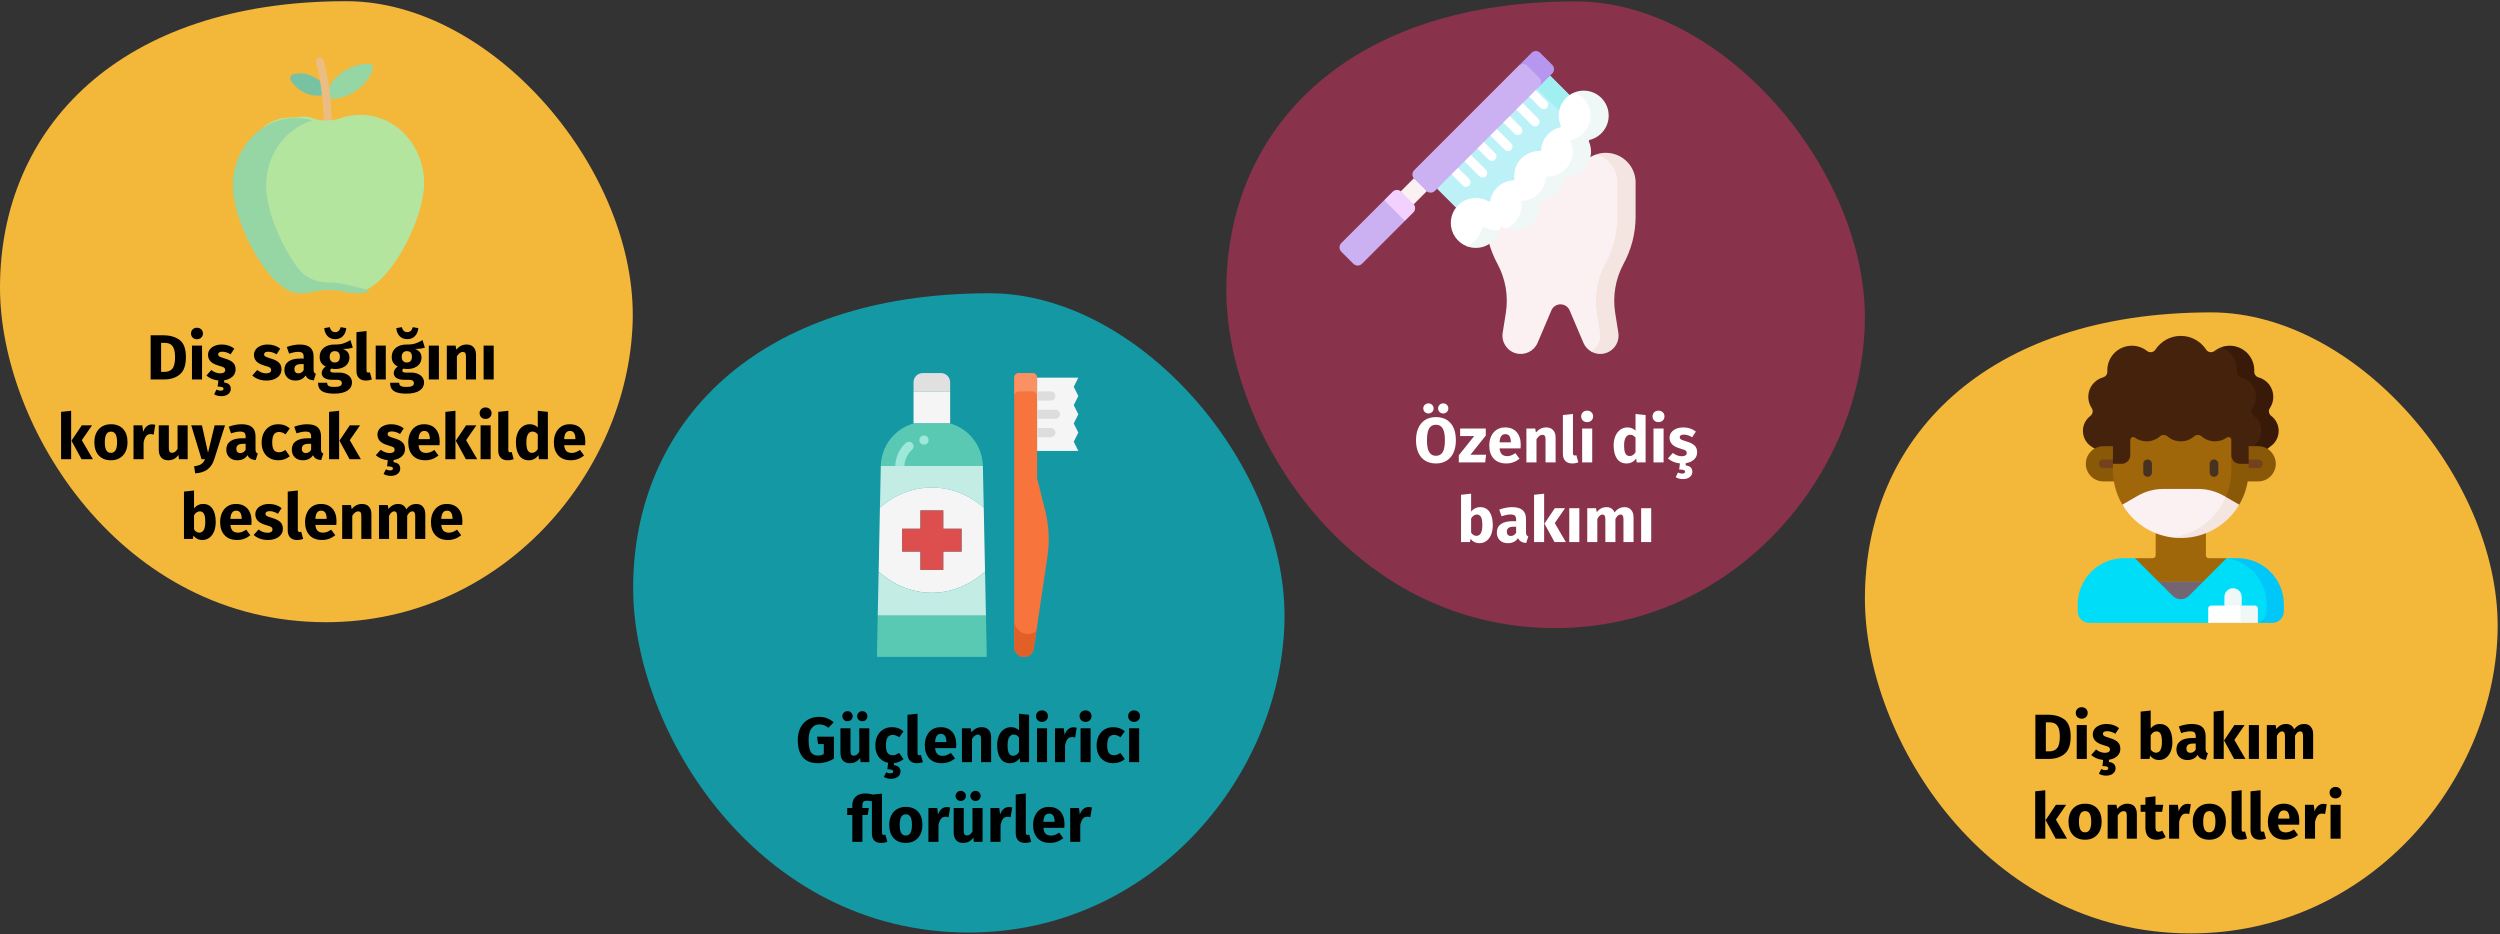 <?xml version="1.0" encoding="UTF-8"?>
<svg xmlns="http://www.w3.org/2000/svg" xmlns:xlink="http://www.w3.org/1999/xlink" width="784px" height="293px" viewBox="0 0 784 293" version="1.1">
  <rect x="0" y="0" width="784" height="293" fill="#333333" stroke="none"/>
  <title>Group 2@2x</title>
  <g id="Page-1" stroke="none" stroke-width="1" fill="none" fill-rule="evenodd">
    <g id="vorlage" transform="translate(-123, -1296)">
      <g id="Group-2" transform="translate(123, 1296.375)">
        <path d="M102.21,194.746 C157.435,194.746 196.853,148.036 198.4,100.769 C199.946,53.502 154.87,0 108.584,0 C37.609,0 0,39.608 0,89.828 C0,133.51 37.904,194.746 102.21,194.746 Z" id="Oval-Copy-4" fill="#F3B73A" fill-rule="nonzero"></path>
        <g id="apple" transform="translate(73, 17.625)" fill-rule="nonzero">
          <path d="M24.753,5.794 C27.337,6.904 29.231,8.956 30,11.171 C28.062,12.223 25.4,12.317 22.816,11.206 C20.748,10.318 19.122,8.826 18.161,7.13 C17.778,6.455 18.111,5.526 18.81,5.316 C20.567,4.788 22.686,4.905 24.753,5.794 L24.753,5.794 Z" id="Path" fill="#78C2A4"></path>
          <path d="M34.344,4.657 C31.187,6.875 29.296,9.957 29,12.833 C32.012,13.388 35.687,12.56 38.844,10.343 C41.554,8.439 43.332,5.898 43.968,3.397 C44.139,2.723 43.608,2.052 42.873,2.014 C40.147,1.875 37.054,2.754 34.344,4.657 Z" id="Path" fill="#95D6A4"></path>
          <path d="M29.75,22 C29.059,22 28.5,21.482 28.5,20.842 C28.5,9.264 26.077,1.564 26.052,1.488 C25.856,0.875 26.232,0.231 26.894,0.049 C27.555,-0.134 28.251,0.214 28.448,0.828 C28.553,1.151 31,8.9 31,20.842 C31,21.482 30.441,22 29.75,22 L29.75,22 Z" id="Path" fill="#ECBD83"></path>
          <path d="M40.006,18 C37.846,18 35.769,18.374 33.823,19.059 C32.402,19.56 30.911,19.811 29.422,19.811 C27.932,19.811 26.442,19.56 25.021,19.059 C24.728,18.957 24.433,18.861 24.135,18.772 C22.449,18.27 20.673,18.819 18.837,18.819 C7.795,18.819 4,27.606 4,39.456 C4,51.306 10.604,72.225 20.013,72.225 C21.737,72.225 23.259,72.459 24.549,72.152 C26.15,71.772 27.786,71.581 29.422,71.581 C31.057,71.581 32.694,71.772 34.294,72.152 C35.584,72.459 36.887,72.952 38.611,72.952 C39.769,72.952 41.177,73.196 42.38,72.583 C50.951,68.218 60,49.847 60,39.456 C60,27.606 51.049,18 40.006,18 L40.006,18 Z" id="Path" fill="#B3E59F"></path>
          <path d="M37.007,71.572 C36.305,71.393 35.786,71.26 35.549,71.204 C33.8,70.787 32.001,70.575 30.201,70.575 C30.106,70.575 30.01,70.576 29.914,70.577 C26.19,70.625 22.6,69.026 20.373,66.018 C14.838,58.541 10.454,47.459 10.454,40.25 C10.454,30.466 16.617,22.234 24.98,19.765 C23.316,19.268 21.56,19 19.747,19 C8.841,19 0,28.514 0,40.25 C0,51.986 11.616,74 20.908,74 C22.611,74 24.115,73.785 25.389,73.481 C25.916,73.355 26.448,73.259 26.981,73.176 C27.126,73.146 29.157,72.916 30.201,72.916 C31.817,72.916 33.433,73.104 35.014,73.481 C36.288,73.785 37.791,74 39.494,74 C40.636,74 41.814,73.664 43,73.059 C41.398,72.678 39.4,72.183 37.007,71.572 L37.007,71.572 Z" id="Path" fill="#95D6A4"></path>
        </g>
        <path d="M487.723,196.589 C543.455,196.589 583.235,149.449 584.796,101.749 C586.357,54.049 540.866,0.054 494.155,0.054 C422.529,0.054 384.574,40.026 384.574,90.707 C384.574,134.79 422.826,196.589 487.723,196.589 Z" id="Oval-Copy-4-2" fill="#88324C" fill-rule="nonzero"></path>
        <g id="toothbrush" transform="translate(420.067, 15.625)" fill-rule="nonzero">
          <polygon id="Path" fill="#FCF1F2" points="23.291 39.934 19.232 43.993 20.441 47.114 23.291 48.052 27.35 43.993 26.972 40.233"></polygon>
          <path d="M64.722,35.88 L59.59,33.07 C57.119,31.717 54.169,31.551 51.561,32.618 C48.05,34.055 45.757,37.472 45.757,41.265 L45.757,51.877 C45.757,57.059 47.051,62.16 49.522,66.715 C52.078,71.429 53.007,76.855 52.163,82.151 L51.173,88.359 C50.71,91.265 52.521,94.05 55.366,94.806 C58.125,95.54 61.003,94.134 62.121,91.507 L66.452,81.327 C66.939,80.181 68.064,79.437 69.309,79.437 C70.555,79.437 71.68,80.181 72.167,81.327 L76.498,91.507 C77.002,92.692 77.865,93.629 78.914,94.233 C80.189,94.967 85.997,91.265 85.534,88.359 L84.545,82.151 C83.701,76.855 84.629,71.429 87.186,66.715 C87.186,66.715 90.951,57.059 90.951,51.877 L90.951,41.265 C90.951,37.472 89.083,35.373 85.572,33.936 C85.572,33.936 82.095,32.256 80.65,32.372 C80.093,32.551 79.55,32.784 79.029,33.07 L73.898,35.879 C72.522,36.633 70.978,37.028 69.409,37.028 L69.21,37.028 C67.641,37.028 66.098,36.633 64.722,35.88 L64.722,35.88 Z" id="Path" fill="#FCF1F2"></path>
          <path d="M92.863,41.265 L92.863,51.877 C92.863,54.469 92.54,57.038 91.907,59.531 C91.274,62.023 90.334,64.437 89.097,66.716 C86.541,71.429 85.612,76.854 86.457,82.151 L87.445,88.359 C87.495,88.665 87.518,88.969 87.518,89.269 C87.518,91.827 85.8,94.13 83.253,94.807 C81.74,95.208 80.189,94.967 78.914,94.231 C80.673,93.216 81.784,91.326 81.784,89.269 C81.784,88.969 81.761,88.665 81.711,88.359 L80.723,82.151 C79.878,76.854 80.807,71.429 83.363,66.716 C84.599,64.437 85.54,62.023 86.172,59.531 C86.805,57.038 87.128,54.469 87.128,51.877 L87.128,41.265 C87.128,37.473 84.834,34.055 81.323,32.617 C81.101,32.528 80.876,32.445 80.65,32.373 C81.581,32.073 82.549,31.922 83.52,31.922 C84.718,31.922 85.92,32.153 87.058,32.617 C90.569,34.055 92.863,37.473 92.863,41.265 L92.863,41.265 Z" id="Path" fill="#F4E5E0"></path>
          <path d="M14.009,46.781 L0.56,60.229 C-0.187,60.976 -0.187,62.188 0.56,62.935 L4.349,66.723 C5.096,67.471 6.308,67.471 7.055,66.723 L20.505,53.273 L19.232,48.052 L14.009,46.781 Z" id="Path" fill="#CBB0F2"></path>
          <path d="M16.662,44.129 L14.008,46.78 L20.503,53.275 L20.505,53.273 L23.157,50.624 C23.902,49.876 23.902,48.664 23.157,47.916 L19.367,44.129 C18.62,43.381 17.408,43.381 16.662,44.129 L16.662,44.129 Z" id="Path" fill="#F2D1FF"></path>
          <path d="M75.653,20.044 L42.91,52.787 C42.163,53.535 40.951,53.535 40.204,52.787 L30.597,43.181 L44.592,23.378 L66.047,7.732 L75.653,17.338 C76.4,18.085 76.4,19.297 75.653,20.044 Z" id="Path" fill="#BCF1F8"></path>
          <path d="M66.047,7.731 L75.653,17.34 C76.4,18.087 76.4,19.298 75.653,20.045 L71.598,24.1 C72.345,23.353 72.345,22.142 71.598,21.394 L61.357,11.15 L66.047,7.731 Z" id="Path" fill="#A0F0F2"></path>
          <g id="Group" transform="translate(34.323, 11.046)" fill="#FFFFFF">
            <path d="M26.989,12.597 C26.622,12.597 26.255,12.457 25.975,12.177 L20.384,6.586 C19.824,6.026 19.824,5.118 20.384,4.558 C20.944,3.998 21.851,3.999 22.412,4.558 L28.003,10.15 C28.562,10.709 28.562,11.617 28.003,12.177 C27.723,12.457 27.356,12.597 26.989,12.597 L26.989,12.597 Z" id="Path"></path>
            <path d="M18.496,20.341 C18.131,20.341 17.766,20.202 17.486,19.924 L12.447,14.919 C11.885,14.361 11.882,13.453 12.44,12.891 C12.998,12.329 13.906,12.326 14.468,12.885 L19.507,17.89 C20.068,18.448 20.071,19.356 19.513,19.917 C19.233,20.2 18.865,20.341 18.496,20.341 L18.496,20.341 Z" id="Path"></path>
            <path d="M10.561,28.642 C10.194,28.642 9.827,28.502 9.547,28.222 L4.43,23.105 C3.87,22.545 3.87,21.637 4.43,21.077 C4.99,20.517 5.897,20.517 6.457,21.077 L11.575,26.194 C12.134,26.754 12.134,27.662 11.575,28.222 C11.294,28.502 10.928,28.642 10.561,28.642 Z" id="Path"></path>
            <path d="M29.695,7.185 C29.328,7.185 28.961,7.045 28.681,6.765 L24.363,2.447 C23.804,1.888 23.804,0.98 24.363,0.42 C24.923,-0.14 25.831,-0.14 26.391,0.42 L30.709,4.737 C31.268,5.297 31.268,6.205 30.709,6.765 C30.429,7.045 30.062,7.185 29.695,7.185 L29.695,7.185 Z" id="Path"></path>
            <path d="M21.577,15.303 C21.21,15.303 20.843,15.163 20.563,14.883 L16.459,10.779 C15.899,10.22 15.899,9.312 16.459,8.752 C17.019,8.192 17.927,8.192 18.487,8.752 L22.59,12.856 C23.15,13.415 23.15,14.323 22.59,14.883 C22.31,15.163 21.943,15.303 21.577,15.303 L21.577,15.303 Z" id="Path"></path>
            <path d="M13.458,23.421 C13.092,23.421 12.725,23.281 12.445,23.001 L8.376,18.933 C7.817,18.373 7.817,17.465 8.376,16.906 C8.936,16.346 9.844,16.346 10.404,16.906 L14.472,20.974 C15.032,21.533 15.032,22.441 14.472,23.001 C14.192,23.281 13.825,23.421 13.458,23.421 Z" id="Path"></path>
            <path d="M5.34,31.539 C4.973,31.539 4.606,31.399 4.326,31.119 L0.42,27.213 C-0.14,26.653 -0.14,25.745 0.42,25.185 C0.98,24.626 1.887,24.626 2.448,25.185 L6.354,29.092 C6.914,29.652 6.914,30.559 6.354,31.119 C6.074,31.399 5.707,31.539 5.34,31.539 Z" id="Path"></path>
          </g>
          <path d="M56.467,4.323 L23.426,37.363 C22.679,38.11 22.679,39.322 23.426,40.069 L27.215,43.858 C27.962,44.605 29.174,44.605 29.921,43.858 L63.277,10.501 L65.452,6.28 L62.007,1.955 L56.467,4.323 Z" id="Path" fill="#CBB0F2"></path>
          <path d="M62.935,0.56 L66.723,4.348 C67.471,5.096 67.469,6.308 66.723,7.054 L62.669,11.109 C63.415,10.363 63.416,9.151 62.669,8.404 L58.88,4.615 C58.133,3.868 56.92,3.869 56.174,4.615 L60.229,0.56 C60.975,-0.186 62.187,-0.187 62.935,0.56 Z" id="Path" fill="#B696EF"></path>
          <path d="M73.712,12.966 C70.802,14.111 68.743,16.946 68.743,20.262 C68.743,21.382 68.979,22.447 69.403,23.411 C69.499,23.628 69.377,23.877 69.146,23.935 C65.9,24.739 63.453,27.566 63.22,31.001 C63.206,31.203 63.034,31.358 62.832,31.352 C62.764,31.35 62.695,31.349 62.626,31.349 C58.298,31.349 54.789,34.857 54.789,39.185 C54.789,39.5 54.809,39.809 54.845,40.114 C54.871,40.331 54.712,40.527 54.494,40.54 C50.889,40.761 47.945,43.417 47.284,46.885 C47.234,47.149 46.942,47.279 46.711,47.143 C45.548,46.46 44.193,46.067 42.747,46.067 C38.419,46.067 34.91,49.576 34.91,53.904 C34.91,57.22 36.97,60.055 39.879,61.2 C40.767,61.549 47.09,59.401 50.26,56.133 C50.333,55.886 50.395,55.635 50.443,55.379 C50.493,55.116 50.785,54.985 51.016,55.121 C51.366,55.327 51.734,55.506 52.116,55.657 C57.492,55.067 62.124,46.492 62.343,46.479 C66.265,46.238 69.134,43.448 69.399,39.532 C69.413,39.33 75.382,35.302 75.382,35.302 C75.382,35.302 77.187,29.341 76.763,28.377 C76.667,28.16 77.409,27.733 77.639,27.676 C81.054,26.83 83.819,13.869 73.712,12.966 L73.712,12.966 Z" id="Path" fill="#FFFFFF"></path>
          <path d="M78.213,28.391 C78.425,28.873 78.59,29.38 78.703,29.907 C78.813,30.433 78.873,30.979 78.873,31.539 C78.873,33.703 77.995,35.663 76.577,37.081 C75.161,38.499 73.2,39.376 71.036,39.376 C70.967,39.376 70.9,39.375 70.831,39.373 C70.629,39.367 70.457,39.522 70.443,39.724 C70.178,43.639 67.037,46.764 63.113,47.005 C62.895,47.018 62.734,47.215 62.761,47.431 C62.797,47.737 62.817,48.047 62.817,48.36 C62.817,50.524 61.939,52.483 60.521,53.902 C59.105,55.32 57.143,56.197 54.98,56.197 C53.968,56.197 53.003,56.004 52.116,55.656 C53.125,55.257 54.034,54.657 54.787,53.902 C56.205,52.483 57.082,50.524 57.082,48.36 C57.082,48.047 57.063,47.737 57.027,47.431 C57,47.215 57.161,47.018 57.379,47.005 C61.303,46.764 64.443,43.639 64.709,39.724 C64.722,39.522 64.894,39.367 65.097,39.373 C65.166,39.374 65.233,39.376 65.301,39.376 C67.465,39.376 69.426,38.499 70.843,37.081 C72.261,35.663 73.138,33.703 73.138,31.539 C73.138,30.979 73.079,30.433 72.968,29.907 C72.855,29.38 72.691,28.873 72.479,28.391 C72.383,28.173 72.506,27.925 72.735,27.867 C76.151,27.021 78.682,23.938 78.682,20.262 C78.682,18.098 77.804,16.139 76.386,14.72 C75.631,13.965 74.723,13.363 73.712,12.966 C74.599,12.616 75.568,12.425 76.579,12.425 C78.743,12.425 80.704,13.302 82.12,14.72 C83.539,16.139 84.416,18.098 84.416,20.262 C84.416,23.937 81.885,27.021 78.469,27.867 C78.24,27.925 78.118,28.173 78.213,28.391 Z" id="Path" fill="#F0F7F7"></path>
          <path d="M50.26,56.132 C49.816,57.631 48.937,58.942 47.769,59.919 C46.41,61.056 44.657,61.741 42.746,61.741 C41.735,61.741 40.766,61.55 39.879,61.2 C40.668,60.89 41.394,60.454 42.035,59.919 C43.396,58.782 44.363,57.192 44.709,55.379 C44.759,55.116 45.051,54.986 45.282,55.121 C46.445,55.804 47.8,56.198 49.245,56.198 C49.589,56.197 49.927,56.174 50.26,56.132 L50.26,56.132 Z" id="Path" fill="#F0F7F7"></path>
        </g>
        <path d="M303.775,292.067 C360.625,292.067 401.203,243.981 402.795,195.323 C404.388,146.666 357.984,91.589 310.336,91.589 C237.273,91.589 198.557,132.363 198.557,184.06 C198.557,229.028 237.576,292.067 303.775,292.067 Z" id="Oval-Copy-4-4" fill="#1398A4" fill-rule="nonzero"></path>
        <rect id="Rectangle" opacity="0" x="1.70530257e-13" y="0.625" width="783" height="292"></rect>
        <g id="brush-teeth" transform="translate(275, 116.625)" fill-rule="nonzero">
          <path d="M52.797,43.222 C53.945,47.859 54.19,52.682 53.486,57.405 L49.194,86.373 C48.979,87.88 47.672,89 46.151,89 C44.443,89 43.065,87.622 43.065,85.914 L43.065,1.435 C43.065,0.646 43.71,0 44.5,0 L48.806,0 C49.596,0 50.242,0.646 50.242,1.435 L50.242,7.177 L50.242,12.919 L50.242,18.661 L50.242,24.403 L50.242,33.016 L52.797,43.222 Z" id="Path" fill="#F7753C"></path>
          <path d="M44.5,5.742 L48.806,5.742 C49.596,5.742 50.242,6.388 50.242,7.177 L50.242,1.435 C50.242,0.646 49.596,0 48.806,0 L44.5,0 C43.71,0 43.065,0.646 43.065,1.435 L43.065,7.177 C43.065,6.388 43.71,5.742 44.5,5.742 Z" id="Path" fill="#F99163"></path>
          <polygon id="Path" fill="#F5F5F5" points="50.242 18.661 50.242 12.919 50.242 7.177 50.242 1.435 63.161 1.435 61.726 4.306 63.161 7.177 61.726 10.048 63.161 12.919 61.726 15.79 63.161 18.661 61.726 21.532 63.161 24.403 50.242 24.403"></polygon>
          <path d="M47.371,81.823 C44.992,81.823 43.065,79.895 43.065,77.516 L43.065,85.914 C43.065,87.622 44.443,89 46.151,89 C47.672,89 48.979,87.88 49.194,86.373 L50.005,80.901 C49.274,81.469 48.369,81.823 47.371,81.823 L47.371,81.823 Z" id="Path" fill="#E06027"></path>
          <path d="M22.968,2.871 L22.968,5.742 L11.484,5.742 L11.484,2.871 C11.484,1.292 12.776,0 14.355,0 L20.097,0 C21.676,0 22.968,1.292 22.968,2.871 Z" id="Path" fill="#E0E0E0"></path>
          <polygon id="Path" fill="#F5F5F5" points="11.484 5.742 22.968 5.742 22.968 15.79 11.484 15.79"></polygon>
          <path d="M11.484,15.79 L22.968,15.79 C28.939,17.499 33.102,22.896 33.231,29.112 L7.177,29.112 L1.22,29.112 C1.349,22.896 5.512,17.499 11.484,15.79 Z" id="Path" fill="#59C9B4"></path>
          <path d="M33.231,29.112 L33.504,42.175 C31.322,40.237 25.48,35.887 17.226,35.887 C8.972,35.887 3.129,40.237 0.947,42.175 L1.22,29.112 L7.177,29.112 L33.231,29.112 Z" id="Path" fill="#C3ECE4"></path>
          <path d="M33.504,42.175 L33.906,62.257 C32.126,63.922 26.054,68.903 17.226,68.903 C8.398,68.903 2.325,63.922 0.545,62.257 L0.947,42.175 C3.129,40.237 8.972,35.887 17.226,35.887 C25.48,35.887 31.322,40.237 33.504,42.175 Z M26.556,55.984 L26.556,48.806 L20.815,48.806 L20.815,43.065 L13.637,43.065 L13.637,48.806 L7.895,48.806 L7.895,55.984 L13.637,55.984 L13.637,61.726 L20.815,61.726 L20.815,55.984 L26.556,55.984 Z" id="Shape" fill="#F5F5F5"></path>
          <path d="M33.906,62.257 L34.193,76.081 L0.258,76.081 L0.545,62.257 C2.325,63.922 8.398,68.903 17.226,68.903 C26.054,68.903 32.126,63.922 33.906,62.257 Z" id="Path" fill="#C3ECE4"></path>
          <polygon id="Path" fill="#59C9B4" points="28.71 89 22.968 89 17.226 89 11.484 89 5.742 89 0 89 0.258 76.081 34.193 76.081 34.452 89"></polygon>
          <polygon id="Path" fill="#DD4E4E" points="26.556 48.806 26.556 55.984 20.815 55.984 20.815 61.726 13.637 61.726 13.637 55.984 7.895 55.984 7.895 48.806 13.637 48.806 13.637 43.065 20.815 43.065 20.815 48.806"></polygon>
          <circle id="Oval" fill="#9EE8D9" cx="14.757" cy="21.015" r="1.435"></circle>
          <path d="M10.993,24.049 C11.59,23.526 11.65,22.619 11.129,22.023 C10.605,21.423 9.698,21.366 9.104,21.887 C5.781,24.794 5.742,28.934 5.742,29.112 L8.613,29.112 C8.614,29.036 8.69,26.063 10.993,24.049 L10.993,24.049 Z" id="Path" fill="#9EE8D9"></path>
          <g id="Group" transform="translate(50.242, 5.742)" fill="#DDDDDD">
            <path d="M4.306,2.871 C5.1,2.871 5.742,2.229 5.742,1.435 C5.742,0.642 5.1,0 4.306,0 L0,0 L0,2.871 L4.306,2.871 Z" id="Path"></path>
            <path d="M5.742,5.742 L0,5.742 L0,8.613 L5.742,8.613 C6.536,8.613 7.177,7.971 7.177,7.177 C7.177,6.384 6.536,5.742 5.742,5.742 Z" id="Path"></path>
            <path d="M4.306,14.355 C5.1,14.355 5.742,13.713 5.742,12.919 C5.742,12.126 5.1,11.484 4.306,11.484 L0,11.484 L0,14.355 L4.306,14.355 Z" id="Path"></path>
          </g>
        </g>
        <path d="M687.045,292.335 C742.27,292.335 781.688,245.624 783.234,198.358 C784.781,151.091 739.704,97.589 693.418,97.589 C622.444,97.589 584.835,137.197 584.835,187.417 C584.835,231.099 622.739,292.335 687.045,292.335 Z" id="Oval-Copy-4-5" fill="#F3B73A" fill-rule="nonzero"></path>
        <g id="dentist" transform="translate(651.574, 104.962)" fill-rule="nonzero">
          <path d="M59.578,84.205 L59.578,86.378 C59.578,88.379 57.957,90 55.956,90 L48.712,88.192 L40.926,90 L3.622,90 C1.621,90 -3.41046635e-15,88.379 -3.41046635e-15,86.378 L-3.41046635e-15,84.205 C-3.41046635e-15,76.205 6.487,69.718 14.487,69.718 L17.962,69.718 L31.914,75.984 L46.686,69.718 L46.924,69.718 C54.925,69.718 59.578,76.205 59.578,84.205 Z" id="Path" fill="#00DDF9"></path>
          <path d="M64.648,84.205 L64.648,86.378 C64.648,88.379 63.027,90 61.026,90 L55.594,90 C57.595,90 59.215,88.379 59.215,86.378 L59.215,84.205 C59.215,76.828 53.817,70.624 46.686,69.718 L50.161,69.718 C58.161,69.718 64.648,76.205 64.648,84.205 Z" id="Path" fill="#00C7F8"></path>
          <path d="M39.256,77.143 L34.884,81.511 C33.47,82.925 31.178,82.925 29.763,81.511 L25.392,77.143 L39.256,77.143 Z" id="Path" fill="#736572"></path>
          <g id="Group" transform="translate(2.535, 30.475)">
            <path d="M44.151,39.243 L36.721,46.668 L22.857,46.668 L15.427,39.243 L21.006,39.243 C21.506,39.243 21.912,38.838 21.912,38.338 L21.912,30.189 L37.666,30.189 L37.666,38.338 C37.666,38.838 38.072,39.243 38.572,39.243 L44.151,39.243 Z" id="Path" fill="#9F670A"></path>
            <path d="M47.445,15.159 L54.054,15.159 C57.105,15.159 59.578,12.686 59.578,9.636 C59.578,7.656 58.536,5.919 56.971,4.944 L55.503,0.997 L47.445,4.113 L47.445,15.159 Z" id="Path" fill="#8A5907"></path>
            <path d="M12.133,4.113 L4.41,-9.57567359e-16 L2.745,4.861 C1.103,5.819 -1.95676808e-15,7.598 -1.95676808e-15,9.636 C-1.95676808e-15,12.686 2.473,15.159 5.523,15.159 L12.133,15.159 L12.133,4.113 Z" id="Path" fill="#8A5907"></path>
          </g>
          <path d="M56.68,41.469 L51.791,41.469 C51.041,41.469 50.433,40.861 50.433,40.111 C50.433,39.361 51.041,38.753 51.791,38.753 L56.68,38.753 C57.43,38.753 58.038,39.361 58.038,40.111 C58.038,40.861 57.43,41.469 56.68,41.469 Z" id="Path" fill="#73411B"></path>
          <path d="M12.676,41.469 L7.968,41.469 C7.218,41.469 6.61,40.861 6.61,40.111 C6.61,39.361 7.218,38.753 7.968,38.753 L12.676,38.753 C13.426,38.753 14.034,39.361 14.034,40.111 C14.034,40.861 13.426,41.469 12.676,41.469 Z" id="Path" fill="#73411B"></path>
          <path d="M49.98,27.344 L49.98,45.724 C49.98,57.476 17.704,59.183 14,52.924 C12.123,49.753 11.046,46.054 11.046,42.103 L11.046,40.111 L14.668,27.344 L49.98,27.344 L49.98,27.344 Z" id="Path" fill="#9F670A"></path>
          <path d="M53.602,40.111 L53.602,42.103 C53.602,46.053 52.525,49.753 50.648,52.924 C48.814,55.057 46.462,53.105 46.447,50.502 C47.555,47.925 48.169,45.085 48.169,42.103 L48.169,37.394 L53.602,40.111 Z" id="Path" fill="#8A5907"></path>
          <path d="M42.736,44.185 C41.986,44.185 41.378,43.577 41.378,42.827 L41.378,40.111 C41.378,39.361 41.986,38.753 42.736,38.753 C43.487,38.753 44.095,39.361 44.095,40.111 L44.095,42.827 C44.095,43.577 43.487,44.185 42.736,44.185 Z" id="Path" fill="#473121"></path>
          <path d="M21.912,44.185 C21.162,44.185 20.554,43.577 20.554,42.827 L20.554,40.111 C20.554,39.361 21.162,38.753 21.912,38.753 C22.662,38.753 23.27,39.361 23.27,40.111 L23.27,42.827 C23.27,43.577 22.662,44.185 21.912,44.185 Z" id="Path" fill="#473121"></path>
          <path d="M48.712,79.135 C47.212,79.135 45.996,80.351 45.996,81.851 L45.996,84.567 L48.911,85.369 L51.429,84.567 L51.429,81.851 C51.429,80.351 50.213,79.135 48.712,79.135 L48.712,79.135 Z" id="Path" fill="#F0F7F7"></path>
          <path d="M50.523,84.567 L41.831,84.567 C41.331,84.567 40.926,84.973 40.926,85.473 L40.926,90 L51.429,90 L51.429,85.473 C51.429,84.973 51.023,84.567 50.523,84.567 L50.523,84.567 Z" id="Path" fill="#FFFFFF"></path>
          <path d="M56.499,85.473 L56.499,90 L51.067,90 L51.067,85.473 C51.067,84.973 50.661,84.567 50.161,84.567 L55.594,84.567 C56.094,84.567 56.499,84.973 56.499,85.473 L56.499,85.473 Z" id="Path" fill="#F0F7F7"></path>
          <path d="M42.157,58.434 C38.307,62.286 30.497,63.322 29.608,63.208 C22.958,62.361 17.266,58.444 14.002,52.922 L18.782,50.166 C21.258,48.739 24.065,47.988 26.922,47.988 L37.726,47.988 C40.583,47.988 43.39,48.739 45.866,50.166 L46.447,50.501 C46.447,50.501 46.946,53.479 42.157,58.434 L42.157,58.434 Z" id="Path" fill="#FCF1F2"></path>
          <path d="M50.646,52.922 C49.734,54.467 48.631,55.887 47.369,57.147 C43.519,60.999 38.199,63.38 32.324,63.38 C31.406,63.38 30.501,63.322 29.611,63.208 C37.195,62.239 43.532,57.279 46.447,50.501 L50.646,52.922 Z" id="Path" fill="#F4E5E0"></path>
          <path d="M55.108,34.588 L53.602,34.588 L53.602,40.111 L50.885,40.111 C50.568,40.111 50.264,40.057 49.98,39.955 C48.926,39.584 48.169,38.577 48.169,37.394 L48.169,32.626 C48.169,31.893 47.34,31.458 46.744,31.886 C46.224,32.259 45.645,32.556 45.022,32.759 C44.4,32.961 43.736,33.07 43.048,33.07 C41.451,33.07 39.993,32.482 38.877,31.509 C38.189,30.91 37.182,30.91 36.494,31.509 C35.937,31.994 35.294,32.386 34.589,32.654 C33.887,32.923 33.122,33.07 32.324,33.07 C30.727,33.07 29.269,32.482 28.153,31.509 C27.465,30.91 26.458,30.91 25.77,31.509 C25.212,31.994 24.57,32.386 23.865,32.654 C23.163,32.923 22.398,33.07 21.6,33.07 C20.222,33.07 18.945,32.632 17.904,31.886 C17.308,31.46 16.478,31.893 16.478,32.626 L16.478,37.394 C16.478,38.577 15.722,39.584 14.668,39.955 C14.383,40.057 14.079,40.111 13.762,40.111 L11.046,40.111 L11.046,34.588 L8.058,34.588 C7.045,34.588 6.097,34.861 5.28,35.337 L4.521,34.857 C3.656,34.345 2.933,33.617 2.426,32.748 C1.919,31.878 1.629,30.868 1.629,29.789 C1.629,27.876 2.542,26.178 3.955,25.102 C4.722,24.519 4.934,23.447 4.393,22.647 C4.052,22.142 3.781,21.584 3.596,20.99 C3.409,20.394 3.31,19.76 3.31,19.105 C3.31,16.195 5.273,13.743 7.947,13 C8.775,12.769 9.331,12.006 9.289,11.148 C9.284,11.025 9.28,10.9 9.28,10.775 C9.28,8.649 10.142,6.726 11.535,5.333 C12.927,3.941 14.852,3.079 16.977,3.079 C18.771,3.079 20.421,3.692 21.728,4.721 C22.563,5.379 23.784,5.199 24.365,4.31 C25.214,3.013 26.369,1.934 27.731,1.183 C29.094,0.429 30.658,-4.99600361e-15 32.324,-4.99600361e-15 C35.656,-4.99600361e-15 38.586,1.715 40.283,4.31 C40.864,5.199 42.084,5.378 42.919,4.721 C43.53,4.241 44.214,3.85 44.954,3.571 C44.954,3.571 45.408,3.582 45.461,3.563 C50.471,3.327 55.271,13.596 55.271,13.596 L60.96,32.012 L55.108,34.588 Z" id="Path" fill="#45220C"></path>
          <path d="M63.018,29.789 C63.018,31.842 61.966,33.651 60.373,34.703 L59.505,35.42 C58.659,34.893 57.66,34.587 56.59,34.587 L55.108,34.587 C56.608,33.523 57.586,31.77 57.586,29.789 C57.586,28.833 57.357,27.931 56.952,27.132 C56.548,26.333 55.967,25.64 55.26,25.102 C54.493,24.519 54.281,23.447 54.822,22.647 C55.505,21.636 55.905,20.417 55.905,19.105 C55.905,17.649 55.414,16.309 54.589,15.24 C53.765,14.17 52.606,13.372 51.267,13 C50.44,12.768 49.884,12.006 49.926,11.148 C49.931,11.024 49.935,10.9 49.935,10.775 C49.935,8.649 49.073,6.726 47.68,5.333 C46.914,4.567 45.987,3.962 44.955,3.573 C45.007,3.551 45.06,3.531 45.112,3.513 C45.913,3.232 46.775,3.079 47.671,3.079 C49.795,3.079 51.72,3.941 53.113,5.333 C54.505,6.726 55.367,8.649 55.367,10.775 C55.367,10.9 55.364,11.025 55.358,11.148 C55.316,12.006 55.872,12.769 56.7,13 C58.038,13.372 59.197,14.17 60.021,15.24 C60.847,16.309 61.337,17.649 61.337,19.105 C61.337,20.418 60.937,21.636 60.255,22.647 C59.713,23.447 59.925,24.519 60.693,25.102 C61.399,25.64 61.98,26.334 62.384,27.132 C62.79,27.931 63.018,28.833 63.018,29.789 L63.018,29.789 Z" id="Path" fill="#391A09"></path>
        </g>
        <path d="M256.54,238.965 C257.407,238.965 258.273,238.838 259.14,238.585 C260.007,238.332 260.8,237.972 261.52,237.505 L261.52,237.505 L261.52,230.645 L256.22,230.645 L256.54,232.965 L258.34,232.965 L258.34,236.105 C257.78,236.412 257.153,236.565 256.46,236.565 C255.473,236.565 254.747,236.195 254.28,235.455 C253.813,234.715 253.58,233.458 253.58,231.685 C253.58,230.045 253.887,228.822 254.5,228.015 C255.113,227.208 255.933,226.805 256.96,226.805 C257.507,226.805 257.99,226.888 258.41,227.055 C258.83,227.222 259.287,227.492 259.78,227.865 L259.78,227.865 L261.44,226.125 C260.147,224.992 258.607,224.425 256.82,224.425 C255.567,224.425 254.437,224.708 253.43,225.275 C252.423,225.842 251.63,226.672 251.05,227.765 C250.47,228.858 250.18,230.165 250.18,231.685 C250.18,234.072 250.713,235.882 251.78,237.115 C252.847,238.348 254.433,238.965 256.54,238.965 Z M265.78,225.805 C266.233,225.805 266.617,225.652 266.93,225.345 C267.243,225.038 267.4,224.665 267.4,224.225 C267.4,223.785 267.243,223.412 266.93,223.105 C266.617,222.798 266.233,222.645 265.78,222.645 C265.327,222.645 264.943,222.798 264.63,223.105 C264.317,223.412 264.16,223.785 264.16,224.225 C264.16,224.665 264.317,225.038 264.63,225.345 C264.943,225.652 265.327,225.805 265.78,225.805 Z M270.4,225.805 C270.867,225.805 271.253,225.652 271.56,225.345 C271.867,225.038 272.02,224.665 272.02,224.225 C272.02,223.785 271.867,223.412 271.56,223.105 C271.253,222.798 270.867,222.645 270.4,222.645 C269.96,222.645 269.583,222.798 269.27,223.105 C268.957,223.412 268.8,223.785 268.8,224.225 C268.8,224.665 268.957,225.038 269.27,225.345 C269.583,225.652 269.96,225.805 270.4,225.805 Z M266.52,238.965 C267.893,238.965 268.967,238.405 269.74,237.285 L269.74,237.285 L269.88,238.625 L272.62,238.625 L272.62,228.005 L269.46,228.005 L269.46,235.385 C268.98,236.212 268.407,236.625 267.74,236.625 C267.393,236.625 267.137,236.522 266.97,236.315 C266.803,236.108 266.72,235.745 266.72,235.225 L266.72,235.225 L266.72,228.005 L263.56,228.005 L263.56,235.625 C263.56,236.678 263.81,237.498 264.31,238.085 C264.81,238.672 265.547,238.965 266.52,238.965 Z M279.42,243.865 C280.327,243.865 281.05,243.652 281.59,243.225 C282.13,242.798 282.4,242.245 282.4,241.565 C282.4,241.005 282.23,240.555 281.89,240.215 C281.55,239.875 281.027,239.665 280.32,239.585 L280.32,239.585 L280.32,238.945 C281.427,238.838 282.433,238.425 283.34,237.705 L283.34,237.705 L281.96,235.745 C281.547,235.998 281.193,236.182 280.9,236.295 C280.607,236.408 280.28,236.465 279.92,236.465 C279.24,236.465 278.72,236.232 278.36,235.765 C278,235.298 277.82,234.505 277.82,233.385 C277.82,232.225 278,231.385 278.36,230.865 C278.72,230.345 279.253,230.085 279.96,230.085 C280.64,230.085 281.313,230.338 281.98,230.845 L281.98,230.845 L283.34,228.965 C282.82,228.525 282.267,228.198 281.68,227.985 C281.093,227.772 280.433,227.665 279.7,227.665 C278.66,227.665 277.747,227.908 276.96,228.395 C276.173,228.882 275.567,229.558 275.14,230.425 C274.713,231.292 274.5,232.285 274.5,233.405 C274.5,234.858 274.857,236.065 275.57,237.025 C276.283,237.985 277.267,238.592 278.52,238.845 L278.52,238.845 L278.28,240.865 C278.92,240.865 279.387,240.918 279.68,241.025 C279.973,241.132 280.12,241.305 280.12,241.545 C280.12,241.945 279.807,242.145 279.18,242.145 C278.78,242.145 278.353,242.032 277.9,241.805 L277.9,241.805 L277.18,243.265 C277.447,243.438 277.773,243.582 278.16,243.695 C278.547,243.808 278.967,243.865 279.42,243.865 Z M287.5,238.965 C288.207,238.965 288.847,238.845 289.42,238.605 L289.42,238.605 L288.8,236.365 C288.64,236.432 288.467,236.465 288.28,236.465 C287.92,236.465 287.74,236.245 287.74,235.805 L287.74,235.805 L287.74,223.445 L284.58,223.785 L284.58,235.925 C284.58,236.898 284.837,237.648 285.35,238.175 C285.863,238.702 286.58,238.965 287.5,238.965 Z M295.36,238.965 C296.88,238.965 298.26,238.472 299.5,237.485 L299.5,237.485 L298.2,235.725 C297.733,236.045 297.3,236.282 296.9,236.435 C296.5,236.588 296.087,236.665 295.66,236.665 C294.953,236.665 294.4,236.485 294,236.125 C293.6,235.765 293.347,235.138 293.24,234.245 L293.24,234.245 L299.82,234.245 C299.86,233.925 299.88,233.545 299.88,233.105 C299.88,231.398 299.447,230.065 298.58,229.105 C297.713,228.145 296.513,227.665 294.98,227.665 C293.94,227.665 293.047,227.915 292.3,228.415 C291.553,228.915 290.987,229.595 290.6,230.455 C290.213,231.315 290.02,232.285 290.02,233.365 C290.02,235.072 290.48,236.432 291.4,237.445 C292.32,238.458 293.64,238.965 295.36,238.965 Z M296.78,232.345 L293.24,232.345 C293.307,231.425 293.49,230.765 293.79,230.365 C294.09,229.965 294.513,229.765 295.06,229.765 C296.18,229.765 296.753,230.578 296.78,232.205 L296.78,232.205 L296.78,232.345 Z M304.82,238.625 L304.82,231.365 C305.407,230.445 306.02,229.985 306.66,229.985 C306.993,229.985 307.243,230.088 307.41,230.295 C307.577,230.502 307.66,230.872 307.66,231.405 L307.66,231.405 L307.66,238.625 L310.82,238.625 L310.82,230.865 C310.82,229.852 310.56,229.065 310.04,228.505 C309.52,227.945 308.8,227.665 307.88,227.665 C307.227,227.665 306.637,227.798 306.11,228.065 C305.583,228.332 305.093,228.732 304.64,229.265 L304.64,229.265 L304.42,228.005 L301.66,228.005 L301.66,238.625 L304.82,238.625 Z M316.74,238.965 C318.007,238.965 319.013,238.438 319.76,237.385 L319.76,237.385 L319.92,238.625 L322.72,238.625 L322.72,223.785 L319.56,223.445 L319.56,228.665 C318.893,227.998 318.053,227.665 317.04,227.665 C316.187,227.665 315.43,227.905 314.77,228.385 C314.11,228.865 313.6,229.532 313.24,230.385 C312.88,231.238 312.7,232.205 312.7,233.285 C312.7,235.045 313.043,236.432 313.73,237.445 C314.417,238.458 315.42,238.965 316.74,238.965 Z M317.72,236.645 C317.16,236.645 316.73,236.398 316.43,235.905 C316.13,235.412 315.98,234.545 315.98,233.305 C315.98,232.172 316.153,231.332 316.5,230.785 C316.847,230.238 317.313,229.965 317.9,229.965 C318.233,229.965 318.53,230.038 318.79,230.185 C319.05,230.332 319.307,230.558 319.56,230.865 L319.56,230.865 L319.56,235.445 C319.067,236.245 318.453,236.645 317.72,236.645 Z M326.76,226.005 C327.307,226.005 327.757,225.835 328.11,225.495 C328.463,225.155 328.64,224.725 328.64,224.205 C328.64,223.685 328.463,223.255 328.11,222.915 C327.757,222.575 327.307,222.405 326.76,222.405 C326.213,222.405 325.767,222.575 325.42,222.915 C325.073,223.255 324.9,223.685 324.9,224.205 C324.9,224.725 325.073,225.155 325.42,225.495 C325.767,225.835 326.213,226.005 326.76,226.005 Z M328.36,238.625 L328.36,228.005 L325.2,228.005 L325.2,238.625 L328.36,238.625 Z M334,238.625 L334,233.365 C334.187,232.498 334.443,231.848 334.77,231.415 C335.097,230.982 335.573,230.765 336.2,230.765 C336.44,230.765 336.76,230.812 337.16,230.905 L337.16,230.905 L337.66,227.845 C337.34,227.752 336.987,227.705 336.6,227.705 C335.987,227.705 335.437,227.915 334.95,228.335 C334.463,228.755 334.1,229.332 333.86,230.065 L333.86,230.065 L333.6,228.005 L330.84,228.005 L330.84,238.625 L334,238.625 Z M340.42,226.005 C340.967,226.005 341.417,225.835 341.77,225.495 C342.123,225.155 342.3,224.725 342.3,224.205 C342.3,223.685 342.123,223.255 341.77,222.915 C341.417,222.575 340.967,222.405 340.42,222.405 C339.873,222.405 339.427,222.575 339.08,222.915 C338.733,223.255 338.56,223.685 338.56,224.205 C338.56,224.725 338.733,225.155 339.08,225.495 C339.427,225.835 339.873,226.005 340.42,226.005 Z M342.02,238.625 L342.02,228.005 L338.86,228.005 L338.86,238.625 L342.02,238.625 Z M349.16,238.965 C350.493,238.965 351.687,238.545 352.74,237.705 L352.74,237.705 L351.36,235.745 C350.947,235.998 350.593,236.182 350.3,236.295 C350.007,236.408 349.68,236.465 349.32,236.465 C348.64,236.465 348.12,236.232 347.76,235.765 C347.4,235.298 347.22,234.505 347.22,233.385 C347.22,232.225 347.4,231.385 347.76,230.865 C348.12,230.345 348.653,230.085 349.36,230.085 C350.04,230.085 350.713,230.338 351.38,230.845 L351.38,230.845 L352.74,228.965 C352.22,228.525 351.667,228.198 351.08,227.985 C350.493,227.772 349.833,227.665 349.1,227.665 C348.06,227.665 347.147,227.908 346.36,228.395 C345.573,228.882 344.967,229.558 344.54,230.425 C344.113,231.292 343.9,232.285 343.9,233.405 C343.9,234.525 344.113,235.502 344.54,236.335 C344.967,237.168 345.573,237.815 346.36,238.275 C347.147,238.735 348.08,238.965 349.16,238.965 Z M355.64,226.005 C356.187,226.005 356.637,225.835 356.99,225.495 C357.343,225.155 357.52,224.725 357.52,224.205 C357.52,223.685 357.343,223.255 356.99,222.915 C356.637,222.575 356.187,222.405 355.64,222.405 C355.093,222.405 354.647,222.575 354.3,222.915 C353.953,223.255 353.78,223.685 353.78,224.205 C353.78,224.725 353.953,225.155 354.3,225.495 C354.647,225.835 355.093,226.005 355.64,226.005 Z M357.24,238.625 L357.24,228.005 L354.08,228.005 L354.08,238.625 L357.24,238.625 Z M276.23,263.965 C277.003,263.965 277.683,263.845 278.27,263.605 L278.27,263.605 L277.65,261.365 C277.49,261.432 277.317,261.465 277.13,261.465 C276.943,261.465 276.807,261.402 276.72,261.275 C276.633,261.148 276.59,260.938 276.59,260.645 L276.59,260.645 L276.59,248.505 L273.73,248.805 C272.89,248.565 272.117,248.445 271.41,248.445 C270.077,248.445 269.057,248.782 268.35,249.455 C267.643,250.128 267.29,250.998 267.29,252.065 L267.29,252.065 L267.29,253.005 L265.67,253.005 L265.67,255.205 L267.29,255.205 L267.29,263.625 L270.45,263.625 L270.45,255.205 L272.11,255.205 L272.47,253.005 L270.45,253.005 L270.45,252.145 C270.45,251.625 270.553,251.258 270.76,251.045 C270.967,250.832 271.337,250.725 271.87,250.725 C272.323,250.725 272.843,250.798 273.43,250.945 L273.43,250.945 L273.43,260.965 C273.43,261.938 273.673,262.682 274.16,263.195 C274.647,263.708 275.337,263.965 276.23,263.965 Z M284.07,263.965 C285.137,263.965 286.06,263.732 286.84,263.265 C287.62,262.798 288.22,262.142 288.64,261.295 C289.06,260.448 289.27,259.458 289.27,258.325 C289.27,256.538 288.81,255.148 287.89,254.155 C286.97,253.162 285.697,252.665 284.07,252.665 C283.003,252.665 282.08,252.898 281.3,253.365 C280.52,253.832 279.92,254.488 279.5,255.335 C279.08,256.182 278.87,257.172 278.87,258.305 C278.87,260.092 279.333,261.482 280.26,262.475 C281.187,263.468 282.457,263.965 284.07,263.965 Z M284.07,261.645 C283.417,261.645 282.933,261.378 282.62,260.845 C282.307,260.312 282.15,259.465 282.15,258.305 C282.15,257.172 282.31,256.335 282.63,255.795 C282.95,255.255 283.43,254.985 284.07,254.985 C284.723,254.985 285.207,255.252 285.52,255.785 C285.833,256.318 285.99,257.165 285.99,258.325 C285.99,259.458 285.83,260.295 285.51,260.835 C285.19,261.375 284.71,261.645 284.07,261.645 Z M294.31,263.625 L294.31,258.365 C294.497,257.498 294.753,256.848 295.08,256.415 C295.407,255.982 295.883,255.765 296.51,255.765 C296.75,255.765 297.07,255.812 297.47,255.905 L297.47,255.905 L297.97,252.845 C297.65,252.752 297.297,252.705 296.91,252.705 C296.297,252.705 295.747,252.915 295.26,253.335 C294.773,253.755 294.41,254.332 294.17,255.065 L294.17,255.065 L293.91,253.005 L291.15,253.005 L291.15,263.625 L294.31,263.625 Z M301.29,250.805 C301.743,250.805 302.127,250.652 302.44,250.345 C302.753,250.038 302.91,249.665 302.91,249.225 C302.91,248.785 302.753,248.412 302.44,248.105 C302.127,247.798 301.743,247.645 301.29,247.645 C300.837,247.645 300.453,247.798 300.14,248.105 C299.827,248.412 299.67,248.785 299.67,249.225 C299.67,249.665 299.827,250.038 300.14,250.345 C300.453,250.652 300.837,250.805 301.29,250.805 Z M305.91,250.805 C306.377,250.805 306.763,250.652 307.07,250.345 C307.377,250.038 307.53,249.665 307.53,249.225 C307.53,248.785 307.377,248.412 307.07,248.105 C306.763,247.798 306.377,247.645 305.91,247.645 C305.47,247.645 305.093,247.798 304.78,248.105 C304.467,248.412 304.31,248.785 304.31,249.225 C304.31,249.665 304.467,250.038 304.78,250.345 C305.093,250.652 305.47,250.805 305.91,250.805 Z M302.03,263.965 C303.403,263.965 304.477,263.405 305.25,262.285 L305.25,262.285 L305.39,263.625 L308.13,263.625 L308.13,253.005 L304.97,253.005 L304.97,260.385 C304.49,261.212 303.917,261.625 303.25,261.625 C302.903,261.625 302.647,261.522 302.48,261.315 C302.313,261.108 302.23,260.745 302.23,260.225 L302.23,260.225 L302.23,253.005 L299.07,253.005 L299.07,260.625 C299.07,261.678 299.32,262.498 299.82,263.085 C300.32,263.672 301.057,263.965 302.03,263.965 Z M313.77,263.625 L313.77,258.365 C313.957,257.498 314.213,256.848 314.54,256.415 C314.867,255.982 315.343,255.765 315.97,255.765 C316.21,255.765 316.53,255.812 316.93,255.905 L316.93,255.905 L317.43,252.845 C317.11,252.752 316.757,252.705 316.37,252.705 C315.757,252.705 315.207,252.915 314.72,253.335 C314.233,253.755 313.87,254.332 313.63,255.065 L313.63,255.065 L313.37,253.005 L310.61,253.005 L310.61,263.625 L313.77,263.625 Z M321.45,263.965 C322.157,263.965 322.797,263.845 323.37,263.605 L323.37,263.605 L322.75,261.365 C322.59,261.432 322.417,261.465 322.23,261.465 C321.87,261.465 321.69,261.245 321.69,260.805 L321.69,260.805 L321.69,248.445 L318.53,248.785 L318.53,260.925 C318.53,261.898 318.787,262.648 319.3,263.175 C319.813,263.702 320.53,263.965 321.45,263.965 Z M329.31,263.965 C330.83,263.965 332.21,263.472 333.45,262.485 L333.45,262.485 L332.15,260.725 C331.683,261.045 331.25,261.282 330.85,261.435 C330.45,261.588 330.037,261.665 329.61,261.665 C328.903,261.665 328.35,261.485 327.95,261.125 C327.55,260.765 327.297,260.138 327.19,259.245 L327.19,259.245 L333.77,259.245 C333.81,258.925 333.83,258.545 333.83,258.105 C333.83,256.398 333.397,255.065 332.53,254.105 C331.663,253.145 330.463,252.665 328.93,252.665 C327.89,252.665 326.997,252.915 326.25,253.415 C325.503,253.915 324.937,254.595 324.55,255.455 C324.163,256.315 323.97,257.285 323.97,258.365 C323.97,260.072 324.43,261.432 325.35,262.445 C326.27,263.458 327.59,263.965 329.31,263.965 Z M330.73,257.345 L327.19,257.345 C327.257,256.425 327.44,255.765 327.74,255.365 C328.04,254.965 328.463,254.765 329.01,254.765 C330.13,254.765 330.703,255.578 330.73,257.205 L330.73,257.205 L330.73,257.345 Z M338.77,263.625 L338.77,258.365 C338.957,257.498 339.213,256.848 339.54,256.415 C339.867,255.982 340.343,255.765 340.97,255.765 C341.21,255.765 341.53,255.812 341.93,255.905 L341.93,255.905 L342.43,252.845 C342.11,252.752 341.757,252.705 341.37,252.705 C340.757,252.705 340.207,252.915 339.72,253.335 C339.233,253.755 338.87,254.332 338.63,255.065 L338.63,255.065 L338.37,253.005 L335.61,253.005 L335.61,263.625 L338.77,263.625 Z" id="Güçlendiriciflorürler" fill="#000000" fill-rule="nonzero"></path>
        <path d="M447.96,129.285 C448.413,129.285 448.797,129.132 449.11,128.825 C449.423,128.518 449.58,128.145 449.58,127.705 C449.58,127.265 449.423,126.892 449.11,126.585 C448.797,126.278 448.413,126.125 447.96,126.125 C447.507,126.125 447.123,126.278 446.81,126.585 C446.497,126.892 446.34,127.265 446.34,127.705 C446.34,128.145 446.497,128.518 446.81,128.825 C447.123,129.132 447.507,129.285 447.96,129.285 Z M452.58,129.285 C453.047,129.285 453.433,129.132 453.74,128.825 C454.047,128.518 454.2,128.145 454.2,127.705 C454.2,127.265 454.047,126.892 453.74,126.585 C453.433,126.278 453.047,126.125 452.58,126.125 C452.14,126.125 451.763,126.278 451.45,126.585 C451.137,126.892 450.98,127.265 450.98,127.705 C450.98,128.145 451.137,128.518 451.45,128.825 C451.763,129.132 452.14,129.285 452.58,129.285 Z M450.3,144.965 C451.593,144.965 452.71,144.675 453.65,144.095 C454.59,143.515 455.31,142.678 455.81,141.585 C456.31,140.492 456.56,139.192 456.56,137.685 C456.56,135.378 456.01,133.592 454.91,132.325 C453.81,131.058 452.273,130.425 450.3,130.425 C449.007,130.425 447.893,130.715 446.96,131.295 C446.027,131.875 445.31,132.712 444.81,133.805 C444.31,134.898 444.06,136.192 444.06,137.685 C444.06,139.218 444.31,140.528 444.81,141.615 C445.31,142.702 446.027,143.532 446.96,144.105 C447.893,144.678 449.007,144.965 450.3,144.965 Z M450.3,142.565 C449.367,142.565 448.667,142.178 448.2,141.405 C447.733,140.632 447.5,139.392 447.5,137.685 C447.5,135.978 447.73,134.742 448.19,133.975 C448.65,133.208 449.353,132.825 450.3,132.825 C451.247,132.825 451.953,133.205 452.42,133.965 C452.887,134.725 453.12,135.965 453.12,137.685 C453.12,139.405 452.89,140.648 452.43,141.415 C451.97,142.182 451.26,142.565 450.3,142.565 Z M465.76,144.625 L466.04,142.225 L461.14,142.225 L465.94,136.225 L465.94,134.005 L457.9,134.005 L457.9,136.385 L462.3,136.385 L457.48,142.385 L457.48,144.625 L465.76,144.625 Z M472.38,144.965 C473.9,144.965 475.28,144.472 476.52,143.485 L476.52,143.485 L475.22,141.725 C474.753,142.045 474.32,142.282 473.92,142.435 C473.52,142.588 473.107,142.665 472.68,142.665 C471.973,142.665 471.42,142.485 471.02,142.125 C470.62,141.765 470.367,141.138 470.26,140.245 L470.26,140.245 L476.84,140.245 C476.88,139.925 476.9,139.545 476.9,139.105 C476.9,137.398 476.467,136.065 475.6,135.105 C474.733,134.145 473.533,133.665 472,133.665 C470.96,133.665 470.067,133.915 469.32,134.415 C468.573,134.915 468.007,135.595 467.62,136.455 C467.233,137.315 467.04,138.285 467.04,139.365 C467.04,141.072 467.5,142.432 468.42,143.445 C469.34,144.458 470.66,144.965 472.38,144.965 Z M473.8,138.345 L470.26,138.345 C470.327,137.425 470.51,136.765 470.81,136.365 C471.11,135.965 471.533,135.765 472.08,135.765 C473.2,135.765 473.773,136.578 473.8,138.205 L473.8,138.205 L473.8,138.345 Z M481.84,144.625 L481.84,137.365 C482.427,136.445 483.04,135.985 483.68,135.985 C484.013,135.985 484.263,136.088 484.43,136.295 C484.597,136.502 484.68,136.872 484.68,137.405 L484.68,137.405 L484.68,144.625 L487.84,144.625 L487.84,136.865 C487.84,135.852 487.58,135.065 487.06,134.505 C486.54,133.945 485.82,133.665 484.9,133.665 C484.247,133.665 483.657,133.798 483.13,134.065 C482.603,134.332 482.113,134.732 481.66,135.265 L481.66,135.265 L481.44,134.005 L478.68,134.005 L478.68,144.625 L481.84,144.625 Z M493.04,144.965 C493.747,144.965 494.387,144.845 494.96,144.605 L494.96,144.605 L494.34,142.365 C494.18,142.432 494.007,142.465 493.82,142.465 C493.46,142.465 493.28,142.245 493.28,141.805 L493.28,141.805 L493.28,129.445 L490.12,129.785 L490.12,141.925 C490.12,142.898 490.377,143.648 490.89,144.175 C491.403,144.702 492.12,144.965 493.04,144.965 Z M497.72,132.005 C498.267,132.005 498.717,131.835 499.07,131.495 C499.423,131.155 499.6,130.725 499.6,130.205 C499.6,129.685 499.423,129.255 499.07,128.915 C498.717,128.575 498.267,128.405 497.72,128.405 C497.173,128.405 496.727,128.575 496.38,128.915 C496.033,129.255 495.86,129.685 495.86,130.205 C495.86,130.725 496.033,131.155 496.38,131.495 C496.727,131.835 497.173,132.005 497.72,132.005 Z M499.32,144.625 L499.32,134.005 L496.16,134.005 L496.16,144.625 L499.32,144.625 Z M510.08,144.965 C511.347,144.965 512.353,144.438 513.1,143.385 L513.1,143.385 L513.26,144.625 L516.06,144.625 L516.06,129.785 L512.9,129.445 L512.9,134.665 C512.233,133.998 511.393,133.665 510.38,133.665 C509.527,133.665 508.77,133.905 508.11,134.385 C507.45,134.865 506.94,135.532 506.58,136.385 C506.22,137.238 506.04,138.205 506.04,139.285 C506.04,141.045 506.383,142.432 507.07,143.445 C507.757,144.458 508.76,144.965 510.08,144.965 Z M511.06,142.645 C510.5,142.645 510.07,142.398 509.77,141.905 C509.47,141.412 509.32,140.545 509.32,139.305 C509.32,138.172 509.493,137.332 509.84,136.785 C510.187,136.238 510.653,135.965 511.24,135.965 C511.573,135.965 511.87,136.038 512.13,136.185 C512.39,136.332 512.647,136.558 512.9,136.865 L512.9,136.865 L512.9,141.445 C512.407,142.245 511.793,142.645 511.06,142.645 Z M520.1,132.005 C520.647,132.005 521.097,131.835 521.45,131.495 C521.803,131.155 521.98,130.725 521.98,130.205 C521.98,129.685 521.803,129.255 521.45,128.915 C521.097,128.575 520.647,128.405 520.1,128.405 C519.553,128.405 519.107,128.575 518.76,128.915 C518.413,129.255 518.24,129.685 518.24,130.205 C518.24,130.725 518.413,131.155 518.76,131.495 C519.107,131.835 519.553,132.005 520.1,132.005 Z M521.7,144.625 L521.7,134.005 L518.54,134.005 L518.54,144.625 L521.7,144.625 Z M527.74,149.865 C528.647,149.865 529.37,149.652 529.91,149.225 C530.45,148.798 530.72,148.245 530.72,147.565 C530.72,147.005 530.55,146.555 530.21,146.215 C529.87,145.875 529.347,145.665 528.64,145.585 L528.64,145.585 L528.64,144.885 C529.707,144.725 530.57,144.345 531.23,143.745 C531.89,143.145 532.22,142.385 532.22,141.465 C532.22,140.558 531.95,139.848 531.41,139.335 C530.87,138.822 530.047,138.405 528.94,138.085 C528.3,137.898 527.827,137.738 527.52,137.605 C527.213,137.472 527.01,137.342 526.91,137.215 C526.81,137.088 526.76,136.925 526.76,136.725 C526.76,136.472 526.87,136.275 527.09,136.135 C527.31,135.995 527.627,135.925 528.04,135.925 C528.92,135.925 529.793,136.198 530.66,136.745 L530.66,136.745 L531.82,134.965 C531.313,134.552 530.727,134.232 530.06,134.005 C529.393,133.778 528.68,133.665 527.92,133.665 C527.053,133.665 526.29,133.808 525.63,134.095 C524.97,134.382 524.463,134.768 524.11,135.255 C523.757,135.742 523.58,136.292 523.58,136.905 C523.58,137.718 523.84,138.398 524.36,138.945 C524.88,139.492 525.667,139.918 526.72,140.225 C527.387,140.412 527.873,140.568 528.18,140.695 C528.487,140.822 528.693,140.958 528.8,141.105 C528.907,141.252 528.96,141.452 528.96,141.705 C528.96,142.025 528.823,142.272 528.55,142.445 C528.277,142.618 527.9,142.705 527.42,142.705 C526.433,142.705 525.493,142.358 524.6,141.665 L524.6,141.665 L523.06,143.385 C523.54,143.812 524.1,144.162 524.74,144.435 C525.38,144.708 526.073,144.878 526.82,144.945 L526.82,144.945 L526.6,146.865 C527.24,146.865 527.707,146.918 528,147.025 C528.293,147.132 528.44,147.305 528.44,147.545 C528.44,147.945 528.127,148.145 527.5,148.145 C527.1,148.145 526.673,148.032 526.22,147.805 L526.22,147.805 L525.5,149.265 C525.767,149.438 526.093,149.582 526.48,149.695 C526.867,149.808 527.287,149.865 527.74,149.865 Z M463.92,169.965 C464.787,169.965 465.537,169.725 466.17,169.245 C466.803,168.765 467.29,168.098 467.63,167.245 C467.97,166.392 468.14,165.418 468.14,164.325 C468.14,162.538 467.8,161.148 467.12,160.155 C466.44,159.162 465.467,158.665 464.2,158.665 C463.613,158.665 463.07,158.792 462.57,159.045 C462.07,159.298 461.66,159.645 461.34,160.085 L461.34,160.085 L461.34,154.445 L458.18,154.785 L458.18,169.625 L460.98,169.625 L461.14,168.605 C461.473,169.032 461.877,169.365 462.35,169.605 C462.823,169.845 463.347,169.965 463.92,169.965 Z M463,167.665 C462.667,167.665 462.357,167.575 462.07,167.395 C461.783,167.215 461.54,166.965 461.34,166.645 L461.34,166.645 L461.34,162.225 C461.833,161.398 462.433,160.985 463.14,160.985 C463.7,160.985 464.127,161.225 464.42,161.705 C464.713,162.185 464.86,163.058 464.86,164.325 C464.86,166.552 464.24,167.665 463,167.665 Z M472.86,169.965 C474.3,169.965 475.367,169.432 476.06,168.365 C476.287,168.872 476.607,169.242 477.02,169.475 C477.433,169.708 477.967,169.852 478.62,169.905 L478.62,169.905 L479.28,167.845 C479.027,167.752 478.843,167.612 478.73,167.425 C478.617,167.238 478.56,166.945 478.56,166.545 L478.56,166.545 L478.56,162.425 C478.56,161.172 478.207,160.232 477.5,159.605 C476.793,158.978 475.68,158.665 474.16,158.665 C473.56,158.665 472.91,158.732 472.21,158.865 C471.51,158.998 470.827,159.192 470.16,159.445 L470.16,159.445 L470.88,161.525 C471.4,161.352 471.907,161.215 472.4,161.115 C472.893,161.015 473.313,160.965 473.66,160.965 C474.327,160.965 474.793,161.082 475.06,161.315 C475.327,161.548 475.46,161.978 475.46,162.605 L475.46,162.605 L475.46,163.065 L474.38,163.065 C472.767,163.065 471.533,163.372 470.68,163.985 C469.827,164.598 469.4,165.485 469.4,166.645 C469.4,167.632 469.713,168.432 470.34,169.045 C470.967,169.658 471.807,169.965 472.86,169.965 Z M473.78,167.705 C473.393,167.705 473.09,167.588 472.87,167.355 C472.65,167.122 472.54,166.792 472.54,166.365 C472.54,165.832 472.717,165.438 473.07,165.185 C473.423,164.932 473.96,164.805 474.68,164.805 L474.68,164.805 L475.46,164.805 L475.46,166.685 C475.06,167.365 474.5,167.705 473.78,167.705 Z M484.24,169.625 L484.24,154.445 L481.08,154.785 L481.08,169.625 L484.24,169.625 Z M491.06,169.625 L487.58,163.665 L490.8,159.005 L487.58,159.005 L484.34,163.825 L487.5,169.625 L491.06,169.625 Z M495.28,169.625 L495.28,159.005 L492.12,159.005 L492.12,169.625 L495.28,169.625 Z M500.92,169.625 L500.92,162.365 C501.16,161.912 501.41,161.568 501.67,161.335 C501.93,161.102 502.22,160.985 502.54,160.985 C503.14,160.985 503.44,161.458 503.44,162.405 L503.44,162.405 L503.44,169.625 L506.6,169.625 L506.6,162.365 C506.84,161.898 507.087,161.552 507.34,161.325 C507.593,161.098 507.887,160.985 508.22,160.985 C508.82,160.985 509.12,161.458 509.12,162.405 L509.12,162.405 L509.12,169.625 L512.28,169.625 L512.28,161.865 C512.28,160.865 512.027,160.082 511.52,159.515 C511.013,158.948 510.34,158.665 509.5,158.665 C508.833,158.665 508.243,158.802 507.73,159.075 C507.217,159.348 506.747,159.772 506.32,160.345 C506.12,159.812 505.803,159.398 505.37,159.105 C504.937,158.812 504.42,158.665 503.82,158.665 C503.18,158.665 502.61,158.795 502.11,159.055 C501.61,159.315 501.153,159.712 500.74,160.245 L500.74,160.245 L500.52,159.005 L497.76,159.005 L497.76,169.625 L500.92,169.625 Z M517.82,169.625 L517.82,159.005 L514.66,159.005 L514.66,169.625 L517.82,169.625 Z" id="Özenlidişbakımı" fill="#FFFFFF" fill-rule="nonzero"></path>
        <path d="M51.4,118.625 C53.44,118.625 55.1,118.102 56.38,117.055 C57.66,116.008 58.3,114.198 58.3,111.625 C58.3,109.012 57.643,107.215 56.33,106.235 C55.017,105.255 53.273,104.765 51.1,104.765 L51.1,104.765 L47.24,104.765 L47.24,118.625 L51.4,118.625 Z M51.6,116.245 L50.52,116.245 L50.52,107.145 L51.56,107.145 C52.267,107.145 52.86,107.268 53.34,107.515 C53.82,107.762 54.2,108.212 54.48,108.865 C54.76,109.518 54.9,110.438 54.9,111.625 C54.9,113.358 54.62,114.562 54.06,115.235 C53.5,115.908 52.68,116.245 51.6,116.245 L51.6,116.245 Z M61.76,106.005 C62.307,106.005 62.757,105.835 63.11,105.495 C63.463,105.155 63.64,104.725 63.64,104.205 C63.64,103.685 63.463,103.255 63.11,102.915 C62.757,102.575 62.307,102.405 61.76,102.405 C61.213,102.405 60.767,102.575 60.42,102.915 C60.073,103.255 59.9,103.685 59.9,104.205 C59.9,104.725 60.073,105.155 60.42,105.495 C60.767,105.835 61.213,106.005 61.76,106.005 Z M63.36,118.625 L63.36,108.005 L60.2,108.005 L60.2,118.625 L63.36,118.625 Z M69.4,123.865 C70.307,123.865 71.03,123.652 71.57,123.225 C72.11,122.798 72.38,122.245 72.38,121.565 C72.38,121.005 72.21,120.555 71.87,120.215 C71.53,119.875 71.007,119.665 70.3,119.585 L70.3,119.585 L70.3,118.885 C71.367,118.725 72.23,118.345 72.89,117.745 C73.55,117.145 73.88,116.385 73.88,115.465 C73.88,114.558 73.61,113.848 73.07,113.335 C72.53,112.822 71.707,112.405 70.6,112.085 C69.96,111.898 69.487,111.738 69.18,111.605 C68.873,111.472 68.67,111.342 68.57,111.215 C68.47,111.088 68.42,110.925 68.42,110.725 C68.42,110.472 68.53,110.275 68.75,110.135 C68.97,109.995 69.287,109.925 69.7,109.925 C70.58,109.925 71.453,110.198 72.32,110.745 L72.32,110.745 L73.48,108.965 C72.973,108.552 72.387,108.232 71.72,108.005 C71.053,107.778 70.34,107.665 69.58,107.665 C68.713,107.665 67.95,107.808 67.29,108.095 C66.63,108.382 66.123,108.768 65.77,109.255 C65.417,109.742 65.24,110.292 65.24,110.905 C65.24,111.718 65.5,112.398 66.02,112.945 C66.54,113.492 67.327,113.918 68.38,114.225 C69.047,114.412 69.533,114.568 69.84,114.695 C70.147,114.822 70.353,114.958 70.46,115.105 C70.567,115.252 70.62,115.452 70.62,115.705 C70.62,116.025 70.483,116.272 70.21,116.445 C69.937,116.618 69.56,116.705 69.08,116.705 C68.093,116.705 67.153,116.358 66.26,115.665 L66.26,115.665 L64.72,117.385 C65.2,117.812 65.76,118.162 66.4,118.435 C67.04,118.708 67.733,118.878 68.48,118.945 L68.48,118.945 L68.26,120.865 C68.9,120.865 69.367,120.918 69.66,121.025 C69.953,121.132 70.1,121.305 70.1,121.545 C70.1,121.945 69.787,122.145 69.16,122.145 C68.76,122.145 68.333,122.032 67.88,121.805 L67.88,121.805 L67.16,123.265 C67.427,123.438 67.753,123.582 68.14,123.695 C68.527,123.808 68.947,123.865 69.4,123.865 Z M83.56,118.965 C84.44,118.965 85.24,118.825 85.96,118.545 C86.68,118.265 87.247,117.862 87.66,117.335 C88.073,116.808 88.28,116.185 88.28,115.465 C88.28,114.558 88.01,113.848 87.47,113.335 C86.93,112.822 86.107,112.405 85,112.085 C84.36,111.898 83.887,111.738 83.58,111.605 C83.273,111.472 83.07,111.342 82.97,111.215 C82.87,111.088 82.82,110.925 82.82,110.725 C82.82,110.472 82.93,110.275 83.15,110.135 C83.37,109.995 83.687,109.925 84.1,109.925 C84.98,109.925 85.853,110.198 86.72,110.745 L86.72,110.745 L87.88,108.965 C87.373,108.552 86.787,108.232 86.12,108.005 C85.453,107.778 84.74,107.665 83.98,107.665 C83.113,107.665 82.35,107.808 81.69,108.095 C81.03,108.382 80.523,108.768 80.17,109.255 C79.817,109.742 79.64,110.292 79.64,110.905 C79.64,111.718 79.9,112.398 80.42,112.945 C80.94,113.492 81.727,113.918 82.78,114.225 C83.447,114.412 83.933,114.568 84.24,114.695 C84.547,114.822 84.753,114.958 84.86,115.105 C84.967,115.252 85.02,115.452 85.02,115.705 C85.02,116.025 84.883,116.272 84.61,116.445 C84.337,116.618 83.96,116.705 83.48,116.705 C82.493,116.705 81.553,116.358 80.66,115.665 L80.66,115.665 L79.12,117.385 C79.653,117.878 80.303,118.265 81.07,118.545 C81.837,118.825 82.667,118.965 83.56,118.965 Z M92.64,118.965 C94.08,118.965 95.147,118.432 95.84,117.365 C96.067,117.872 96.387,118.242 96.8,118.475 C97.213,118.708 97.747,118.852 98.4,118.905 L98.4,118.905 L99.06,116.845 C98.807,116.752 98.623,116.612 98.51,116.425 C98.397,116.238 98.34,115.945 98.34,115.545 L98.34,115.545 L98.34,111.425 C98.34,110.172 97.987,109.232 97.28,108.605 C96.573,107.978 95.46,107.665 93.94,107.665 C93.34,107.665 92.69,107.732 91.99,107.865 C91.29,107.998 90.607,108.192 89.94,108.445 L89.94,108.445 L90.66,110.525 C91.18,110.352 91.687,110.215 92.18,110.115 C92.673,110.015 93.093,109.965 93.44,109.965 C94.107,109.965 94.573,110.082 94.84,110.315 C95.107,110.548 95.24,110.978 95.24,111.605 L95.24,111.605 L95.24,112.065 L94.16,112.065 C92.547,112.065 91.313,112.372 90.46,112.985 C89.607,113.598 89.18,114.485 89.18,115.645 C89.18,116.632 89.493,117.432 90.12,118.045 C90.747,118.658 91.587,118.965 92.64,118.965 Z M93.56,116.705 C93.173,116.705 92.87,116.588 92.65,116.355 C92.43,116.122 92.32,115.792 92.32,115.365 C92.32,114.832 92.497,114.438 92.85,114.185 C93.203,113.932 93.74,113.805 94.46,113.805 L94.46,113.805 L95.24,113.805 L95.24,115.685 C94.84,116.365 94.28,116.705 93.56,116.705 Z M105.12,105.985 C106.133,105.985 106.943,105.658 107.55,105.005 C108.157,104.352 108.5,103.525 108.58,102.525 L108.58,102.525 L106.84,102.225 C106.56,103.265 105.987,103.785 105.12,103.785 C104.24,103.785 103.673,103.265 103.42,102.225 L103.42,102.225 L101.68,102.525 C101.76,103.538 102.1,104.368 102.7,105.015 C103.3,105.662 104.107,105.985 105.12,105.985 Z M104.82,123.065 C106.62,123.065 107.997,122.755 108.95,122.135 C109.903,121.515 110.38,120.652 110.38,119.545 C110.38,118.958 110.213,118.432 109.88,117.965 C109.547,117.498 109.073,117.132 108.46,116.865 C107.847,116.598 107.133,116.465 106.32,116.465 L106.32,116.465 L104.72,116.465 C104.253,116.465 103.943,116.408 103.79,116.295 C103.637,116.182 103.56,116.025 103.56,115.825 C103.56,115.705 103.59,115.588 103.65,115.475 C103.71,115.362 103.793,115.278 103.9,115.225 C104.287,115.305 104.693,115.345 105.12,115.345 C106.027,115.345 106.817,115.192 107.49,114.885 C108.163,114.578 108.68,114.155 109.04,113.615 C109.4,113.075 109.58,112.465 109.58,111.785 C109.58,111.105 109.42,110.552 109.1,110.125 C108.78,109.698 108.273,109.338 107.58,109.045 C108.927,109.045 109.947,108.905 110.64,108.625 L110.64,108.625 L109.9,106.285 C109.113,106.752 108.35,107.105 107.61,107.345 C106.87,107.585 105.967,107.692 104.9,107.665 C103.5,107.665 102.373,108.015 101.52,108.715 C100.667,109.415 100.24,110.358 100.24,111.545 C100.24,112.238 100.39,112.828 100.69,113.315 C100.99,113.802 101.473,114.225 102.14,114.585 C101.753,114.825 101.447,115.128 101.22,115.495 C100.993,115.862 100.88,116.238 100.88,116.625 C100.88,117.238 101.15,117.742 101.69,118.135 C102.23,118.528 103.047,118.725 104.14,118.725 L104.14,118.725 L105.68,118.725 C106.187,118.725 106.567,118.818 106.82,119.005 C107.073,119.192 107.2,119.445 107.2,119.765 C107.2,120.152 107.033,120.448 106.7,120.655 C106.367,120.862 105.767,120.965 104.9,120.965 C104.273,120.965 103.793,120.918 103.46,120.825 C103.127,120.732 102.897,120.592 102.77,120.405 C102.643,120.218 102.58,119.965 102.58,119.645 L102.58,119.645 L99.74,119.645 C99.74,120.392 99.89,121.012 100.19,121.505 C100.49,121.998 101.013,122.382 101.76,122.655 C102.507,122.928 103.527,123.065 104.82,123.065 Z M104.98,113.305 C104.487,113.305 104.097,113.148 103.81,112.835 C103.523,112.522 103.38,112.078 103.38,111.505 C103.38,110.958 103.523,110.528 103.81,110.215 C104.097,109.902 104.487,109.745 104.98,109.745 C106.047,109.745 106.58,110.318 106.58,111.465 C106.58,112.078 106.443,112.538 106.17,112.845 C105.897,113.152 105.5,113.305 104.98,113.305 Z M114.7,118.965 C115.407,118.965 116.047,118.845 116.62,118.605 L116.62,118.605 L116,116.365 C115.84,116.432 115.667,116.465 115.48,116.465 C115.12,116.465 114.94,116.245 114.94,115.805 L114.94,115.805 L114.94,103.445 L111.78,103.785 L111.78,115.925 C111.78,116.898 112.037,117.648 112.55,118.175 C113.063,118.702 113.78,118.965 114.7,118.965 Z M120.98,118.625 L120.98,108.005 L117.82,108.005 L117.82,118.625 L120.98,118.625 Z M127.72,105.985 C128.733,105.985 129.543,105.658 130.15,105.005 C130.757,104.352 131.1,103.525 131.18,102.525 L131.18,102.525 L129.44,102.225 C129.16,103.265 128.587,103.785 127.72,103.785 C126.84,103.785 126.273,103.265 126.02,102.225 L126.02,102.225 L124.28,102.525 C124.36,103.538 124.7,104.368 125.3,105.015 C125.9,105.662 126.707,105.985 127.72,105.985 Z M127.42,123.065 C129.22,123.065 130.597,122.755 131.55,122.135 C132.503,121.515 132.98,120.652 132.98,119.545 C132.98,118.958 132.813,118.432 132.48,117.965 C132.147,117.498 131.673,117.132 131.06,116.865 C130.447,116.598 129.733,116.465 128.92,116.465 L128.92,116.465 L127.32,116.465 C126.853,116.465 126.543,116.408 126.39,116.295 C126.237,116.182 126.16,116.025 126.16,115.825 C126.16,115.705 126.19,115.588 126.25,115.475 C126.31,115.362 126.393,115.278 126.5,115.225 C126.887,115.305 127.293,115.345 127.72,115.345 C128.627,115.345 129.417,115.192 130.09,114.885 C130.763,114.578 131.28,114.155 131.64,113.615 C132,113.075 132.18,112.465 132.18,111.785 C132.18,111.105 132.02,110.552 131.7,110.125 C131.38,109.698 130.873,109.338 130.18,109.045 C131.527,109.045 132.547,108.905 133.24,108.625 L133.24,108.625 L132.5,106.285 C131.713,106.752 130.95,107.105 130.21,107.345 C129.47,107.585 128.567,107.692 127.5,107.665 C126.1,107.665 124.973,108.015 124.12,108.715 C123.267,109.415 122.84,110.358 122.84,111.545 C122.84,112.238 122.99,112.828 123.29,113.315 C123.59,113.802 124.073,114.225 124.74,114.585 C124.353,114.825 124.047,115.128 123.82,115.495 C123.593,115.862 123.48,116.238 123.48,116.625 C123.48,117.238 123.75,117.742 124.29,118.135 C124.83,118.528 125.647,118.725 126.74,118.725 L126.74,118.725 L128.28,118.725 C128.787,118.725 129.167,118.818 129.42,119.005 C129.673,119.192 129.8,119.445 129.8,119.765 C129.8,120.152 129.633,120.448 129.3,120.655 C128.967,120.862 128.367,120.965 127.5,120.965 C126.873,120.965 126.393,120.918 126.06,120.825 C125.727,120.732 125.497,120.592 125.37,120.405 C125.243,120.218 125.18,119.965 125.18,119.645 L125.18,119.645 L122.34,119.645 C122.34,120.392 122.49,121.012 122.79,121.505 C123.09,121.998 123.613,122.382 124.36,122.655 C125.107,122.928 126.127,123.065 127.42,123.065 Z M127.58,113.305 C127.087,113.305 126.697,113.148 126.41,112.835 C126.123,112.522 125.98,112.078 125.98,111.505 C125.98,110.958 126.123,110.528 126.41,110.215 C126.697,109.902 127.087,109.745 127.58,109.745 C128.647,109.745 129.18,110.318 129.18,111.465 C129.18,112.078 129.043,112.538 128.77,112.845 C128.497,113.152 128.1,113.305 127.58,113.305 Z M137.64,118.625 L137.64,108.005 L134.48,108.005 L134.48,118.625 L137.64,118.625 Z M143.28,118.625 L143.28,111.365 C143.867,110.445 144.48,109.985 145.12,109.985 C145.453,109.985 145.703,110.088 145.87,110.295 C146.037,110.502 146.12,110.872 146.12,111.405 L146.12,111.405 L146.12,118.625 L149.28,118.625 L149.28,110.865 C149.28,109.852 149.02,109.065 148.5,108.505 C147.98,107.945 147.26,107.665 146.34,107.665 C145.687,107.665 145.097,107.798 144.57,108.065 C144.043,108.332 143.553,108.732 143.1,109.265 L143.1,109.265 L142.88,108.005 L140.12,108.005 L140.12,118.625 L143.28,118.625 Z M154.82,118.625 L154.82,108.005 L151.66,108.005 L151.66,118.625 L154.82,118.625 Z M22.31,143.625 L22.31,128.445 L19.15,128.785 L19.15,143.625 L22.31,143.625 Z M29.13,143.625 L25.65,137.665 L28.87,133.005 L25.65,133.005 L22.41,137.825 L25.57,143.625 L29.13,143.625 Z M34.79,143.965 C35.857,143.965 36.78,143.732 37.56,143.265 C38.34,142.798 38.94,142.142 39.36,141.295 C39.78,140.448 39.99,139.458 39.99,138.325 C39.99,136.538 39.53,135.148 38.61,134.155 C37.69,133.162 36.417,132.665 34.79,132.665 C33.723,132.665 32.8,132.898 32.02,133.365 C31.24,133.832 30.64,134.488 30.22,135.335 C29.8,136.182 29.59,137.172 29.59,138.305 C29.59,140.092 30.053,141.482 30.98,142.475 C31.907,143.468 33.177,143.965 34.79,143.965 Z M34.79,141.645 C34.137,141.645 33.653,141.378 33.34,140.845 C33.027,140.312 32.87,139.465 32.87,138.305 C32.87,137.172 33.03,136.335 33.35,135.795 C33.67,135.255 34.15,134.985 34.79,134.985 C35.443,134.985 35.927,135.252 36.24,135.785 C36.553,136.318 36.71,137.165 36.71,138.325 C36.71,139.458 36.55,140.295 36.23,140.835 C35.91,141.375 35.43,141.645 34.79,141.645 Z M45.03,143.625 L45.03,138.365 C45.217,137.498 45.473,136.848 45.8,136.415 C46.127,135.982 46.603,135.765 47.23,135.765 C47.47,135.765 47.79,135.812 48.19,135.905 L48.19,135.905 L48.69,132.845 C48.37,132.752 48.017,132.705 47.63,132.705 C47.017,132.705 46.467,132.915 45.98,133.335 C45.493,133.755 45.13,134.332 44.89,135.065 L44.89,135.065 L44.63,133.005 L41.87,133.005 L41.87,143.625 L45.03,143.625 Z M52.75,143.965 C54.123,143.965 55.197,143.405 55.97,142.285 L55.97,142.285 L56.11,143.625 L58.85,143.625 L58.85,133.005 L55.69,133.005 L55.69,140.385 C55.21,141.212 54.637,141.625 53.97,141.625 C53.623,141.625 53.367,141.522 53.2,141.315 C53.033,141.108 52.95,140.745 52.95,140.225 L52.95,140.225 L52.95,133.005 L49.79,133.005 L49.79,140.625 C49.79,141.678 50.04,142.498 50.54,143.085 C51.04,143.672 51.777,143.965 52.75,143.965 Z M61.21,148.065 C62.837,147.972 64.133,147.555 65.1,146.815 C66.067,146.075 66.763,145.018 67.19,143.645 L67.19,143.645 L70.57,133.005 L67.31,133.005 L65.23,141.605 L63.33,133.005 L59.97,133.005 L63.21,143.625 L64.29,143.625 C63.997,144.332 63.607,144.845 63.12,145.165 C62.633,145.485 61.883,145.712 60.87,145.845 L60.87,145.845 L61.21,148.065 Z M74.43,143.965 C75.87,143.965 76.937,143.432 77.63,142.365 C77.857,142.872 78.177,143.242 78.59,143.475 C79.003,143.708 79.537,143.852 80.19,143.905 L80.19,143.905 L80.85,141.845 C80.597,141.752 80.413,141.612 80.3,141.425 C80.187,141.238 80.13,140.945 80.13,140.545 L80.13,140.545 L80.13,136.425 C80.13,135.172 79.777,134.232 79.07,133.605 C78.363,132.978 77.25,132.665 75.73,132.665 C75.13,132.665 74.48,132.732 73.78,132.865 C73.08,132.998 72.397,133.192 71.73,133.445 L71.73,133.445 L72.45,135.525 C72.97,135.352 73.477,135.215 73.97,135.115 C74.463,135.015 74.883,134.965 75.23,134.965 C75.897,134.965 76.363,135.082 76.63,135.315 C76.897,135.548 77.03,135.978 77.03,136.605 L77.03,136.605 L77.03,137.065 L75.95,137.065 C74.337,137.065 73.103,137.372 72.25,137.985 C71.397,138.598 70.97,139.485 70.97,140.645 C70.97,141.632 71.283,142.432 71.91,143.045 C72.537,143.658 73.377,143.965 74.43,143.965 Z M75.35,141.705 C74.963,141.705 74.66,141.588 74.44,141.355 C74.22,141.122 74.11,140.792 74.11,140.365 C74.11,139.832 74.287,139.438 74.64,139.185 C74.993,138.932 75.53,138.805 76.25,138.805 L76.25,138.805 L77.03,138.805 L77.03,140.685 C76.63,141.365 76.07,141.705 75.35,141.705 Z M87.31,143.965 C88.643,143.965 89.837,143.545 90.89,142.705 L90.89,142.705 L89.51,140.745 C89.097,140.998 88.743,141.182 88.45,141.295 C88.157,141.408 87.83,141.465 87.47,141.465 C86.79,141.465 86.27,141.232 85.91,140.765 C85.55,140.298 85.37,139.505 85.37,138.385 C85.37,137.225 85.55,136.385 85.91,135.865 C86.27,135.345 86.803,135.085 87.51,135.085 C88.19,135.085 88.863,135.338 89.53,135.845 L89.53,135.845 L90.89,133.965 C90.37,133.525 89.817,133.198 89.23,132.985 C88.643,132.772 87.983,132.665 87.25,132.665 C86.21,132.665 85.297,132.908 84.51,133.395 C83.723,133.882 83.117,134.558 82.69,135.425 C82.263,136.292 82.05,137.285 82.05,138.405 C82.05,139.525 82.263,140.502 82.69,141.335 C83.117,142.168 83.723,142.815 84.51,143.275 C85.297,143.735 86.23,143.965 87.31,143.965 Z M94.97,143.965 C96.41,143.965 97.477,143.432 98.17,142.365 C98.397,142.872 98.717,143.242 99.13,143.475 C99.543,143.708 100.077,143.852 100.73,143.905 L100.73,143.905 L101.39,141.845 C101.137,141.752 100.953,141.612 100.84,141.425 C100.727,141.238 100.67,140.945 100.67,140.545 L100.67,140.545 L100.67,136.425 C100.67,135.172 100.317,134.232 99.61,133.605 C98.903,132.978 97.79,132.665 96.27,132.665 C95.67,132.665 95.02,132.732 94.32,132.865 C93.62,132.998 92.937,133.192 92.27,133.445 L92.27,133.445 L92.99,135.525 C93.51,135.352 94.017,135.215 94.51,135.115 C95.003,135.015 95.423,134.965 95.77,134.965 C96.437,134.965 96.903,135.082 97.17,135.315 C97.437,135.548 97.57,135.978 97.57,136.605 L97.57,136.605 L97.57,137.065 L96.49,137.065 C94.877,137.065 93.643,137.372 92.79,137.985 C91.937,138.598 91.51,139.485 91.51,140.645 C91.51,141.632 91.823,142.432 92.45,143.045 C93.077,143.658 93.917,143.965 94.97,143.965 Z M95.89,141.705 C95.503,141.705 95.2,141.588 94.98,141.355 C94.76,141.122 94.65,140.792 94.65,140.365 C94.65,139.832 94.827,139.438 95.18,139.185 C95.533,138.932 96.07,138.805 96.79,138.805 L96.79,138.805 L97.57,138.805 L97.57,140.685 C97.17,141.365 96.61,141.705 95.89,141.705 Z M106.35,143.625 L106.35,128.445 L103.19,128.785 L103.19,143.625 L106.35,143.625 Z M113.17,143.625 L109.69,137.665 L112.91,133.005 L109.69,133.005 L106.45,137.825 L109.61,143.625 L113.17,143.625 Z M122.53,148.865 C123.437,148.865 124.16,148.652 124.7,148.225 C125.24,147.798 125.51,147.245 125.51,146.565 C125.51,146.005 125.34,145.555 125,145.215 C124.66,144.875 124.137,144.665 123.43,144.585 L123.43,144.585 L123.43,143.885 C124.497,143.725 125.36,143.345 126.02,142.745 C126.68,142.145 127.01,141.385 127.01,140.465 C127.01,139.558 126.74,138.848 126.2,138.335 C125.66,137.822 124.837,137.405 123.73,137.085 C123.09,136.898 122.617,136.738 122.31,136.605 C122.003,136.472 121.8,136.342 121.7,136.215 C121.6,136.088 121.55,135.925 121.55,135.725 C121.55,135.472 121.66,135.275 121.88,135.135 C122.1,134.995 122.417,134.925 122.83,134.925 C123.71,134.925 124.583,135.198 125.45,135.745 L125.45,135.745 L126.61,133.965 C126.103,133.552 125.517,133.232 124.85,133.005 C124.183,132.778 123.47,132.665 122.71,132.665 C121.843,132.665 121.08,132.808 120.42,133.095 C119.76,133.382 119.253,133.768 118.9,134.255 C118.547,134.742 118.37,135.292 118.37,135.905 C118.37,136.718 118.63,137.398 119.15,137.945 C119.67,138.492 120.457,138.918 121.51,139.225 C122.177,139.412 122.663,139.568 122.97,139.695 C123.277,139.822 123.483,139.958 123.59,140.105 C123.697,140.252 123.75,140.452 123.75,140.705 C123.75,141.025 123.613,141.272 123.34,141.445 C123.067,141.618 122.69,141.705 122.21,141.705 C121.223,141.705 120.283,141.358 119.39,140.665 L119.39,140.665 L117.85,142.385 C118.33,142.812 118.89,143.162 119.53,143.435 C120.17,143.708 120.863,143.878 121.61,143.945 L121.61,143.945 L121.39,145.865 C122.03,145.865 122.497,145.918 122.79,146.025 C123.083,146.132 123.23,146.305 123.23,146.545 C123.23,146.945 122.917,147.145 122.29,147.145 C121.89,147.145 121.463,147.032 121.01,146.805 L121.01,146.805 L120.29,148.265 C120.557,148.438 120.883,148.582 121.27,148.695 C121.657,148.808 122.077,148.865 122.53,148.865 Z M133.37,143.965 C134.89,143.965 136.27,143.472 137.51,142.485 L137.51,142.485 L136.21,140.725 C135.743,141.045 135.31,141.282 134.91,141.435 C134.51,141.588 134.097,141.665 133.67,141.665 C132.963,141.665 132.41,141.485 132.01,141.125 C131.61,140.765 131.357,140.138 131.25,139.245 L131.25,139.245 L137.83,139.245 C137.87,138.925 137.89,138.545 137.89,138.105 C137.89,136.398 137.457,135.065 136.59,134.105 C135.723,133.145 134.523,132.665 132.99,132.665 C131.95,132.665 131.057,132.915 130.31,133.415 C129.563,133.915 128.997,134.595 128.61,135.455 C128.223,136.315 128.03,137.285 128.03,138.365 C128.03,140.072 128.49,141.432 129.41,142.445 C130.33,143.458 131.65,143.965 133.37,143.965 Z M134.79,137.345 L131.25,137.345 C131.317,136.425 131.5,135.765 131.8,135.365 C132.1,134.965 132.523,134.765 133.07,134.765 C134.19,134.765 134.763,135.578 134.79,137.205 L134.79,137.205 L134.79,137.345 Z M142.83,143.625 L142.83,128.445 L139.67,128.785 L139.67,143.625 L142.83,143.625 Z M149.65,143.625 L146.17,137.665 L149.39,133.005 L146.17,133.005 L142.93,137.825 L146.09,143.625 L149.65,143.625 Z M152.27,131.005 C152.817,131.005 153.267,130.835 153.62,130.495 C153.973,130.155 154.15,129.725 154.15,129.205 C154.15,128.685 153.973,128.255 153.62,127.915 C153.267,127.575 152.817,127.405 152.27,127.405 C151.723,127.405 151.277,127.575 150.93,127.915 C150.583,128.255 150.41,128.685 150.41,129.205 C150.41,129.725 150.583,130.155 150.93,130.495 C151.277,130.835 151.723,131.005 152.27,131.005 Z M153.87,143.625 L153.87,133.005 L150.71,133.005 L150.71,143.625 L153.87,143.625 Z M159.17,143.965 C159.877,143.965 160.517,143.845 161.09,143.605 L161.09,143.605 L160.47,141.365 C160.31,141.432 160.137,141.465 159.95,141.465 C159.59,141.465 159.41,141.245 159.41,140.805 L159.41,140.805 L159.41,128.445 L156.25,128.785 L156.25,140.925 C156.25,141.898 156.507,142.648 157.02,143.175 C157.533,143.702 158.25,143.965 159.17,143.965 Z M165.83,143.965 C167.097,143.965 168.103,143.438 168.85,142.385 L168.85,142.385 L169.01,143.625 L171.81,143.625 L171.81,128.785 L168.65,128.445 L168.65,133.665 C167.983,132.998 167.143,132.665 166.13,132.665 C165.277,132.665 164.52,132.905 163.86,133.385 C163.2,133.865 162.69,134.532 162.33,135.385 C161.97,136.238 161.79,137.205 161.79,138.285 C161.79,140.045 162.133,141.432 162.82,142.445 C163.507,143.458 164.51,143.965 165.83,143.965 Z M166.81,141.645 C166.25,141.645 165.82,141.398 165.52,140.905 C165.22,140.412 165.07,139.545 165.07,138.305 C165.07,137.172 165.243,136.332 165.59,135.785 C165.937,135.238 166.403,134.965 166.99,134.965 C167.323,134.965 167.62,135.038 167.88,135.185 C168.14,135.332 168.397,135.558 168.65,135.865 L168.65,135.865 L168.65,140.445 C168.157,141.245 167.543,141.645 166.81,141.645 Z M179.03,143.965 C180.55,143.965 181.93,143.472 183.17,142.485 L183.17,142.485 L181.87,140.725 C181.403,141.045 180.97,141.282 180.57,141.435 C180.17,141.588 179.757,141.665 179.33,141.665 C178.623,141.665 178.07,141.485 177.67,141.125 C177.27,140.765 177.017,140.138 176.91,139.245 L176.91,139.245 L183.49,139.245 C183.53,138.925 183.55,138.545 183.55,138.105 C183.55,136.398 183.117,135.065 182.25,134.105 C181.383,133.145 180.183,132.665 178.65,132.665 C177.61,132.665 176.717,132.915 175.97,133.415 C175.223,133.915 174.657,134.595 174.27,135.455 C173.883,136.315 173.69,137.285 173.69,138.365 C173.69,140.072 174.15,141.432 175.07,142.445 C175.99,143.458 177.31,143.965 179.03,143.965 Z M180.45,137.345 L176.91,137.345 C176.977,136.425 177.16,135.765 177.46,135.365 C177.76,134.965 178.183,134.765 178.73,134.765 C179.85,134.765 180.423,135.578 180.45,137.205 L180.45,137.205 L180.45,137.345 Z M63.43,168.965 C64.297,168.965 65.047,168.725 65.68,168.245 C66.313,167.765 66.8,167.098 67.14,166.245 C67.48,165.392 67.65,164.418 67.65,163.325 C67.65,161.538 67.31,160.148 66.63,159.155 C65.95,158.162 64.977,157.665 63.71,157.665 C63.123,157.665 62.58,157.792 62.08,158.045 C61.58,158.298 61.17,158.645 60.85,159.085 L60.85,159.085 L60.85,153.445 L57.69,153.785 L57.69,168.625 L60.49,168.625 L60.65,167.605 C60.983,168.032 61.387,168.365 61.86,168.605 C62.333,168.845 62.857,168.965 63.43,168.965 Z M62.51,166.665 C62.177,166.665 61.867,166.575 61.58,166.395 C61.293,166.215 61.05,165.965 60.85,165.645 L60.85,165.645 L60.85,161.225 C61.343,160.398 61.943,159.985 62.65,159.985 C63.21,159.985 63.637,160.225 63.93,160.705 C64.223,161.185 64.37,162.058 64.37,163.325 C64.37,165.552 63.75,166.665 62.51,166.665 Z M74.37,168.965 C75.89,168.965 77.27,168.472 78.51,167.485 L78.51,167.485 L77.21,165.725 C76.743,166.045 76.31,166.282 75.91,166.435 C75.51,166.588 75.097,166.665 74.67,166.665 C73.963,166.665 73.41,166.485 73.01,166.125 C72.61,165.765 72.357,165.138 72.25,164.245 L72.25,164.245 L78.83,164.245 C78.87,163.925 78.89,163.545 78.89,163.105 C78.89,161.398 78.457,160.065 77.59,159.105 C76.723,158.145 75.523,157.665 73.99,157.665 C72.95,157.665 72.057,157.915 71.31,158.415 C70.563,158.915 69.997,159.595 69.61,160.455 C69.223,161.315 69.03,162.285 69.03,163.365 C69.03,165.072 69.49,166.432 70.41,167.445 C71.33,168.458 72.65,168.965 74.37,168.965 Z M75.79,162.345 L72.25,162.345 C72.317,161.425 72.5,160.765 72.8,160.365 C73.1,159.965 73.523,159.765 74.07,159.765 C75.19,159.765 75.763,160.578 75.79,162.205 L75.79,162.205 L75.79,162.345 Z M83.99,168.965 C84.87,168.965 85.67,168.825 86.39,168.545 C87.11,168.265 87.677,167.862 88.09,167.335 C88.503,166.808 88.71,166.185 88.71,165.465 C88.71,164.558 88.44,163.848 87.9,163.335 C87.36,162.822 86.537,162.405 85.43,162.085 C84.79,161.898 84.317,161.738 84.01,161.605 C83.703,161.472 83.5,161.342 83.4,161.215 C83.3,161.088 83.25,160.925 83.25,160.725 C83.25,160.472 83.36,160.275 83.58,160.135 C83.8,159.995 84.117,159.925 84.53,159.925 C85.41,159.925 86.283,160.198 87.15,160.745 L87.15,160.745 L88.31,158.965 C87.803,158.552 87.217,158.232 86.55,158.005 C85.883,157.778 85.17,157.665 84.41,157.665 C83.543,157.665 82.78,157.808 82.12,158.095 C81.46,158.382 80.953,158.768 80.6,159.255 C80.247,159.742 80.07,160.292 80.07,160.905 C80.07,161.718 80.33,162.398 80.85,162.945 C81.37,163.492 82.157,163.918 83.21,164.225 C83.877,164.412 84.363,164.568 84.67,164.695 C84.977,164.822 85.183,164.958 85.29,165.105 C85.397,165.252 85.45,165.452 85.45,165.705 C85.45,166.025 85.313,166.272 85.04,166.445 C84.767,166.618 84.39,166.705 83.91,166.705 C82.923,166.705 81.983,166.358 81.09,165.665 L81.09,165.665 L79.55,167.385 C80.083,167.878 80.733,168.265 81.5,168.545 C82.267,168.825 83.097,168.965 83.99,168.965 Z M93.15,168.965 C93.857,168.965 94.497,168.845 95.07,168.605 L95.07,168.605 L94.45,166.365 C94.29,166.432 94.117,166.465 93.93,166.465 C93.57,166.465 93.39,166.245 93.39,165.805 L93.39,165.805 L93.39,153.445 L90.23,153.785 L90.23,165.925 C90.23,166.898 90.487,167.648 91,168.175 C91.513,168.702 92.23,168.965 93.15,168.965 Z M101.01,168.965 C102.53,168.965 103.91,168.472 105.15,167.485 L105.15,167.485 L103.85,165.725 C103.383,166.045 102.95,166.282 102.55,166.435 C102.15,166.588 101.737,166.665 101.31,166.665 C100.603,166.665 100.05,166.485 99.65,166.125 C99.25,165.765 98.997,165.138 98.89,164.245 L98.89,164.245 L105.47,164.245 C105.51,163.925 105.53,163.545 105.53,163.105 C105.53,161.398 105.097,160.065 104.23,159.105 C103.363,158.145 102.163,157.665 100.63,157.665 C99.59,157.665 98.697,157.915 97.95,158.415 C97.203,158.915 96.637,159.595 96.25,160.455 C95.863,161.315 95.67,162.285 95.67,163.365 C95.67,165.072 96.13,166.432 97.05,167.445 C97.97,168.458 99.29,168.965 101.01,168.965 Z M102.43,162.345 L98.89,162.345 C98.957,161.425 99.14,160.765 99.44,160.365 C99.74,159.965 100.163,159.765 100.71,159.765 C101.83,159.765 102.403,160.578 102.43,162.205 L102.43,162.205 L102.43,162.345 Z M110.47,168.625 L110.47,161.365 C111.057,160.445 111.67,159.985 112.31,159.985 C112.643,159.985 112.893,160.088 113.06,160.295 C113.227,160.502 113.31,160.872 113.31,161.405 L113.31,161.405 L113.31,168.625 L116.47,168.625 L116.47,160.865 C116.47,159.852 116.21,159.065 115.69,158.505 C115.17,157.945 114.45,157.665 113.53,157.665 C112.877,157.665 112.287,157.798 111.76,158.065 C111.233,158.332 110.743,158.732 110.29,159.265 L110.29,159.265 L110.07,158.005 L107.31,158.005 L107.31,168.625 L110.47,168.625 Z M122.01,168.625 L122.01,161.365 C122.25,160.912 122.5,160.568 122.76,160.335 C123.02,160.102 123.31,159.985 123.63,159.985 C124.23,159.985 124.53,160.458 124.53,161.405 L124.53,161.405 L124.53,168.625 L127.69,168.625 L127.69,161.365 C127.93,160.898 128.177,160.552 128.43,160.325 C128.683,160.098 128.977,159.985 129.31,159.985 C129.91,159.985 130.21,160.458 130.21,161.405 L130.21,161.405 L130.21,168.625 L133.37,168.625 L133.37,160.865 C133.37,159.865 133.117,159.082 132.61,158.515 C132.103,157.948 131.43,157.665 130.59,157.665 C129.923,157.665 129.333,157.802 128.82,158.075 C128.307,158.348 127.837,158.772 127.41,159.345 C127.21,158.812 126.893,158.398 126.46,158.105 C126.027,157.812 125.51,157.665 124.91,157.665 C124.27,157.665 123.7,157.795 123.2,158.055 C122.7,158.315 122.243,158.712 121.83,159.245 L121.83,159.245 L121.61,158.005 L118.85,158.005 L118.85,168.625 L122.01,168.625 Z M140.49,168.965 C142.01,168.965 143.39,168.472 144.63,167.485 L144.63,167.485 L143.33,165.725 C142.863,166.045 142.43,166.282 142.03,166.435 C141.63,166.588 141.217,166.665 140.79,166.665 C140.083,166.665 139.53,166.485 139.13,166.125 C138.73,165.765 138.477,165.138 138.37,164.245 L138.37,164.245 L144.95,164.245 C144.99,163.925 145.01,163.545 145.01,163.105 C145.01,161.398 144.577,160.065 143.71,159.105 C142.843,158.145 141.643,157.665 140.11,157.665 C139.07,157.665 138.177,157.915 137.43,158.415 C136.683,158.915 136.117,159.595 135.73,160.455 C135.343,161.315 135.15,162.285 135.15,163.365 C135.15,165.072 135.61,166.432 136.53,167.445 C137.45,168.458 138.77,168.965 140.49,168.965 Z M141.91,162.345 L138.37,162.345 C138.437,161.425 138.62,160.765 138.92,160.365 C139.22,159.965 139.643,159.765 140.19,159.765 C141.31,159.765 141.883,160.578 141.91,162.205 L141.91,162.205 L141.91,162.345 Z" id="Dişsağlığınıkoruyacakşekildebeslenme" fill="#000000" fill-rule="nonzero"></path>
        <path d="M642.46,237.625 C644.5,237.625 646.16,237.102 647.44,236.055 C648.72,235.008 649.36,233.198 649.36,230.625 C649.36,228.012 648.703,226.215 647.39,225.235 C646.077,224.255 644.333,223.765 642.16,223.765 L642.16,223.765 L638.3,223.765 L638.3,237.625 L642.46,237.625 Z M642.66,235.245 L641.58,235.245 L641.58,226.145 L642.62,226.145 C643.327,226.145 643.92,226.268 644.4,226.515 C644.88,226.762 645.26,227.212 645.54,227.865 C645.82,228.518 645.96,229.438 645.96,230.625 C645.96,232.358 645.68,233.562 645.12,234.235 C644.56,234.908 643.74,235.245 642.66,235.245 L642.66,235.245 Z M652.82,225.005 C653.367,225.005 653.817,224.835 654.17,224.495 C654.523,224.155 654.7,223.725 654.7,223.205 C654.7,222.685 654.523,222.255 654.17,221.915 C653.817,221.575 653.367,221.405 652.82,221.405 C652.273,221.405 651.827,221.575 651.48,221.915 C651.133,222.255 650.96,222.685 650.96,223.205 C650.96,223.725 651.133,224.155 651.48,224.495 C651.827,224.835 652.273,225.005 652.82,225.005 Z M654.42,237.625 L654.42,227.005 L651.26,227.005 L651.26,237.625 L654.42,237.625 Z M660.46,242.865 C661.367,242.865 662.09,242.652 662.63,242.225 C663.17,241.798 663.44,241.245 663.44,240.565 C663.44,240.005 663.27,239.555 662.93,239.215 C662.59,238.875 662.067,238.665 661.36,238.585 L661.36,238.585 L661.36,237.885 C662.427,237.725 663.29,237.345 663.95,236.745 C664.61,236.145 664.94,235.385 664.94,234.465 C664.94,233.558 664.67,232.848 664.13,232.335 C663.59,231.822 662.767,231.405 661.66,231.085 C661.02,230.898 660.547,230.738 660.24,230.605 C659.933,230.472 659.73,230.342 659.63,230.215 C659.53,230.088 659.48,229.925 659.48,229.725 C659.48,229.472 659.59,229.275 659.81,229.135 C660.03,228.995 660.347,228.925 660.76,228.925 C661.64,228.925 662.513,229.198 663.38,229.745 L663.38,229.745 L664.54,227.965 C664.033,227.552 663.447,227.232 662.78,227.005 C662.113,226.778 661.4,226.665 660.64,226.665 C659.773,226.665 659.01,226.808 658.35,227.095 C657.69,227.382 657.183,227.768 656.83,228.255 C656.477,228.742 656.3,229.292 656.3,229.905 C656.3,230.718 656.56,231.398 657.08,231.945 C657.6,232.492 658.387,232.918 659.44,233.225 C660.107,233.412 660.593,233.568 660.9,233.695 C661.207,233.822 661.413,233.958 661.52,234.105 C661.627,234.252 661.68,234.452 661.68,234.705 C661.68,235.025 661.543,235.272 661.27,235.445 C660.997,235.618 660.62,235.705 660.14,235.705 C659.153,235.705 658.213,235.358 657.32,234.665 L657.32,234.665 L655.78,236.385 C656.26,236.812 656.82,237.162 657.46,237.435 C658.1,237.708 658.793,237.878 659.54,237.945 L659.54,237.945 L659.32,239.865 C659.96,239.865 660.427,239.918 660.72,240.025 C661.013,240.132 661.16,240.305 661.16,240.545 C661.16,240.945 660.847,241.145 660.22,241.145 C659.82,241.145 659.393,241.032 658.94,240.805 L658.94,240.805 L658.22,242.265 C658.487,242.438 658.813,242.582 659.2,242.695 C659.587,242.808 660.007,242.865 660.46,242.865 Z M677.04,237.965 C677.907,237.965 678.657,237.725 679.29,237.245 C679.923,236.765 680.41,236.098 680.75,235.245 C681.09,234.392 681.26,233.418 681.26,232.325 C681.26,230.538 680.92,229.148 680.24,228.155 C679.56,227.162 678.587,226.665 677.32,226.665 C676.733,226.665 676.19,226.792 675.69,227.045 C675.19,227.298 674.78,227.645 674.46,228.085 L674.46,228.085 L674.46,222.445 L671.3,222.785 L671.3,237.625 L674.1,237.625 L674.26,236.605 C674.593,237.032 674.997,237.365 675.47,237.605 C675.943,237.845 676.467,237.965 677.04,237.965 Z M676.12,235.665 C675.787,235.665 675.477,235.575 675.19,235.395 C674.903,235.215 674.66,234.965 674.46,234.645 L674.46,234.645 L674.46,230.225 C674.953,229.398 675.553,228.985 676.26,228.985 C676.82,228.985 677.247,229.225 677.54,229.705 C677.833,230.185 677.98,231.058 677.98,232.325 C677.98,234.552 677.36,235.665 676.12,235.665 Z M685.98,237.965 C687.42,237.965 688.487,237.432 689.18,236.365 C689.407,236.872 689.727,237.242 690.14,237.475 C690.553,237.708 691.087,237.852 691.74,237.905 L691.74,237.905 L692.4,235.845 C692.147,235.752 691.963,235.612 691.85,235.425 C691.737,235.238 691.68,234.945 691.68,234.545 L691.68,234.545 L691.68,230.425 C691.68,229.172 691.327,228.232 690.62,227.605 C689.913,226.978 688.8,226.665 687.28,226.665 C686.68,226.665 686.03,226.732 685.33,226.865 C684.63,226.998 683.947,227.192 683.28,227.445 L683.28,227.445 L684,229.525 C684.52,229.352 685.027,229.215 685.52,229.115 C686.013,229.015 686.433,228.965 686.78,228.965 C687.447,228.965 687.913,229.082 688.18,229.315 C688.447,229.548 688.58,229.978 688.58,230.605 L688.58,230.605 L688.58,231.065 L687.5,231.065 C685.887,231.065 684.653,231.372 683.8,231.985 C682.947,232.598 682.52,233.485 682.52,234.645 C682.52,235.632 682.833,236.432 683.46,237.045 C684.087,237.658 684.927,237.965 685.98,237.965 Z M686.9,235.705 C686.513,235.705 686.21,235.588 685.99,235.355 C685.77,235.122 685.66,234.792 685.66,234.365 C685.66,233.832 685.837,233.438 686.19,233.185 C686.543,232.932 687.08,232.805 687.8,232.805 L687.8,232.805 L688.58,232.805 L688.58,234.685 C688.18,235.365 687.62,235.705 686.9,235.705 Z M697.36,237.625 L697.36,222.445 L694.2,222.785 L694.2,237.625 L697.36,237.625 Z M704.18,237.625 L700.7,231.665 L703.92,227.005 L700.7,227.005 L697.46,231.825 L700.62,237.625 L704.18,237.625 Z M708.4,237.625 L708.4,227.005 L705.24,227.005 L705.24,237.625 L708.4,237.625 Z M714.04,237.625 L714.04,230.365 C714.28,229.912 714.53,229.568 714.79,229.335 C715.05,229.102 715.34,228.985 715.66,228.985 C716.26,228.985 716.56,229.458 716.56,230.405 L716.56,230.405 L716.56,237.625 L719.72,237.625 L719.72,230.365 C719.96,229.898 720.207,229.552 720.46,229.325 C720.713,229.098 721.007,228.985 721.34,228.985 C721.94,228.985 722.24,229.458 722.24,230.405 L722.24,230.405 L722.24,237.625 L725.4,237.625 L725.4,229.865 C725.4,228.865 725.147,228.082 724.64,227.515 C724.133,226.948 723.46,226.665 722.62,226.665 C721.953,226.665 721.363,226.802 720.85,227.075 C720.337,227.348 719.867,227.772 719.44,228.345 C719.24,227.812 718.923,227.398 718.49,227.105 C718.057,226.812 717.54,226.665 716.94,226.665 C716.3,226.665 715.73,226.795 715.23,227.055 C714.73,227.315 714.273,227.712 713.86,228.245 L713.86,228.245 L713.64,227.005 L710.88,227.005 L710.88,237.625 L714.04,237.625 Z M641.4,262.625 L641.4,247.445 L638.24,247.785 L638.24,262.625 L641.4,262.625 Z M648.22,262.625 L644.74,256.665 L647.96,252.005 L644.74,252.005 L641.5,256.825 L644.66,262.625 L648.22,262.625 Z M653.88,262.965 C654.947,262.965 655.87,262.732 656.65,262.265 C657.43,261.798 658.03,261.142 658.45,260.295 C658.87,259.448 659.08,258.458 659.08,257.325 C659.08,255.538 658.62,254.148 657.7,253.155 C656.78,252.162 655.507,251.665 653.88,251.665 C652.813,251.665 651.89,251.898 651.11,252.365 C650.33,252.832 649.73,253.488 649.31,254.335 C648.89,255.182 648.68,256.172 648.68,257.305 C648.68,259.092 649.143,260.482 650.07,261.475 C650.997,262.468 652.267,262.965 653.88,262.965 Z M653.88,260.645 C653.227,260.645 652.743,260.378 652.43,259.845 C652.117,259.312 651.96,258.465 651.96,257.305 C651.96,256.172 652.12,255.335 652.44,254.795 C652.76,254.255 653.24,253.985 653.88,253.985 C654.533,253.985 655.017,254.252 655.33,254.785 C655.643,255.318 655.8,256.165 655.8,257.325 C655.8,258.458 655.64,259.295 655.32,259.835 C655,260.375 654.52,260.645 653.88,260.645 Z M664.12,262.625 L664.12,255.365 C664.707,254.445 665.32,253.985 665.96,253.985 C666.293,253.985 666.543,254.088 666.71,254.295 C666.877,254.502 666.96,254.872 666.96,255.405 L666.96,255.405 L666.96,262.625 L670.12,262.625 L670.12,254.865 C670.12,253.852 669.86,253.065 669.34,252.505 C668.82,251.945 668.1,251.665 667.18,251.665 C666.527,251.665 665.937,251.798 665.41,252.065 C664.883,252.332 664.393,252.732 663.94,253.265 L663.94,253.265 L663.72,252.005 L660.96,252.005 L660.96,262.625 L664.12,262.625 Z M676.28,262.965 C676.787,262.965 677.297,262.892 677.81,262.745 C678.323,262.598 678.773,262.392 679.16,262.125 L679.16,262.125 L678.1,260.125 C677.7,260.352 677.32,260.465 676.96,260.465 C676.613,260.465 676.36,260.358 676.2,260.145 C676.04,259.932 675.96,259.578 675.96,259.085 L675.96,259.085 L675.96,254.205 L678.06,254.205 L678.4,252.005 L675.96,252.005 L675.96,249.345 L672.8,249.705 L672.8,252.005 L671.3,252.005 L671.3,254.205 L672.8,254.205 L672.8,259.125 C672.8,261.672 673.96,262.952 676.28,262.965 Z M683.38,262.625 L683.38,257.365 C683.567,256.498 683.823,255.848 684.15,255.415 C684.477,254.982 684.953,254.765 685.58,254.765 C685.82,254.765 686.14,254.812 686.54,254.905 L686.54,254.905 L687.04,251.845 C686.72,251.752 686.367,251.705 685.98,251.705 C685.367,251.705 684.817,251.915 684.33,252.335 C683.843,252.755 683.48,253.332 683.24,254.065 L683.24,254.065 L682.98,252.005 L680.22,252.005 L680.22,262.625 L683.38,262.625 Z M692.84,262.965 C693.907,262.965 694.83,262.732 695.61,262.265 C696.39,261.798 696.99,261.142 697.41,260.295 C697.83,259.448 698.04,258.458 698.04,257.325 C698.04,255.538 697.58,254.148 696.66,253.155 C695.74,252.162 694.467,251.665 692.84,251.665 C691.773,251.665 690.85,251.898 690.07,252.365 C689.29,252.832 688.69,253.488 688.27,254.335 C687.85,255.182 687.64,256.172 687.64,257.305 C687.64,259.092 688.103,260.482 689.03,261.475 C689.957,262.468 691.227,262.965 692.84,262.965 Z M692.84,260.645 C692.187,260.645 691.703,260.378 691.39,259.845 C691.077,259.312 690.92,258.465 690.92,257.305 C690.92,256.172 691.08,255.335 691.4,254.795 C691.72,254.255 692.2,253.985 692.84,253.985 C693.493,253.985 693.977,254.252 694.29,254.785 C694.603,255.318 694.76,256.165 694.76,257.325 C694.76,258.458 694.6,259.295 694.28,259.835 C693.96,260.375 693.48,260.645 692.84,260.645 Z M702.74,262.965 C703.447,262.965 704.087,262.845 704.66,262.605 L704.66,262.605 L704.04,260.365 C703.88,260.432 703.707,260.465 703.52,260.465 C703.16,260.465 702.98,260.245 702.98,259.805 L702.98,259.805 L702.98,247.445 L699.82,247.785 L699.82,259.925 C699.82,260.898 700.077,261.648 700.59,262.175 C701.103,262.702 701.82,262.965 702.74,262.965 Z M708.68,262.965 C709.387,262.965 710.027,262.845 710.6,262.605 L710.6,262.605 L709.98,260.365 C709.82,260.432 709.647,260.465 709.46,260.465 C709.1,260.465 708.92,260.245 708.92,259.805 L708.92,259.805 L708.92,247.445 L705.76,247.785 L705.76,259.925 C705.76,260.898 706.017,261.648 706.53,262.175 C707.043,262.702 707.76,262.965 708.68,262.965 Z M716.54,262.965 C718.06,262.965 719.44,262.472 720.68,261.485 L720.68,261.485 L719.38,259.725 C718.913,260.045 718.48,260.282 718.08,260.435 C717.68,260.588 717.267,260.665 716.84,260.665 C716.133,260.665 715.58,260.485 715.18,260.125 C714.78,259.765 714.527,259.138 714.42,258.245 L714.42,258.245 L721,258.245 C721.04,257.925 721.06,257.545 721.06,257.105 C721.06,255.398 720.627,254.065 719.76,253.105 C718.893,252.145 717.693,251.665 716.16,251.665 C715.12,251.665 714.227,251.915 713.48,252.415 C712.733,252.915 712.167,253.595 711.78,254.455 C711.393,255.315 711.2,256.285 711.2,257.365 C711.2,259.072 711.66,260.432 712.58,261.445 C713.5,262.458 714.82,262.965 716.54,262.965 Z M717.96,256.345 L714.42,256.345 C714.487,255.425 714.67,254.765 714.97,254.365 C715.27,253.965 715.693,253.765 716.24,253.765 C717.36,253.765 717.933,254.578 717.96,256.205 L717.96,256.205 L717.96,256.345 Z M726,262.625 L726,257.365 C726.187,256.498 726.443,255.848 726.77,255.415 C727.097,254.982 727.573,254.765 728.2,254.765 C728.44,254.765 728.76,254.812 729.16,254.905 L729.16,254.905 L729.66,251.845 C729.34,251.752 728.987,251.705 728.6,251.705 C727.987,251.705 727.437,251.915 726.95,252.335 C726.463,252.755 726.1,253.332 725.86,254.065 L725.86,254.065 L725.6,252.005 L722.84,252.005 L722.84,262.625 L726,262.625 Z M732.42,250.005 C732.967,250.005 733.417,249.835 733.77,249.495 C734.123,249.155 734.3,248.725 734.3,248.205 C734.3,247.685 734.123,247.255 733.77,246.915 C733.417,246.575 732.967,246.405 732.42,246.405 C731.873,246.405 731.427,246.575 731.08,246.915 C730.733,247.255 730.56,247.685 730.56,248.205 C730.56,248.725 730.733,249.155 731.08,249.495 C731.427,249.835 731.873,250.005 732.42,250.005 Z M734.02,262.625 L734.02,252.005 L730.86,252.005 L730.86,262.625 L734.02,262.625 Z" id="Dişbakımkontrolleri" fill="#000000" fill-rule="nonzero"></path>
      </g>
    </g>
  </g>
</svg>
